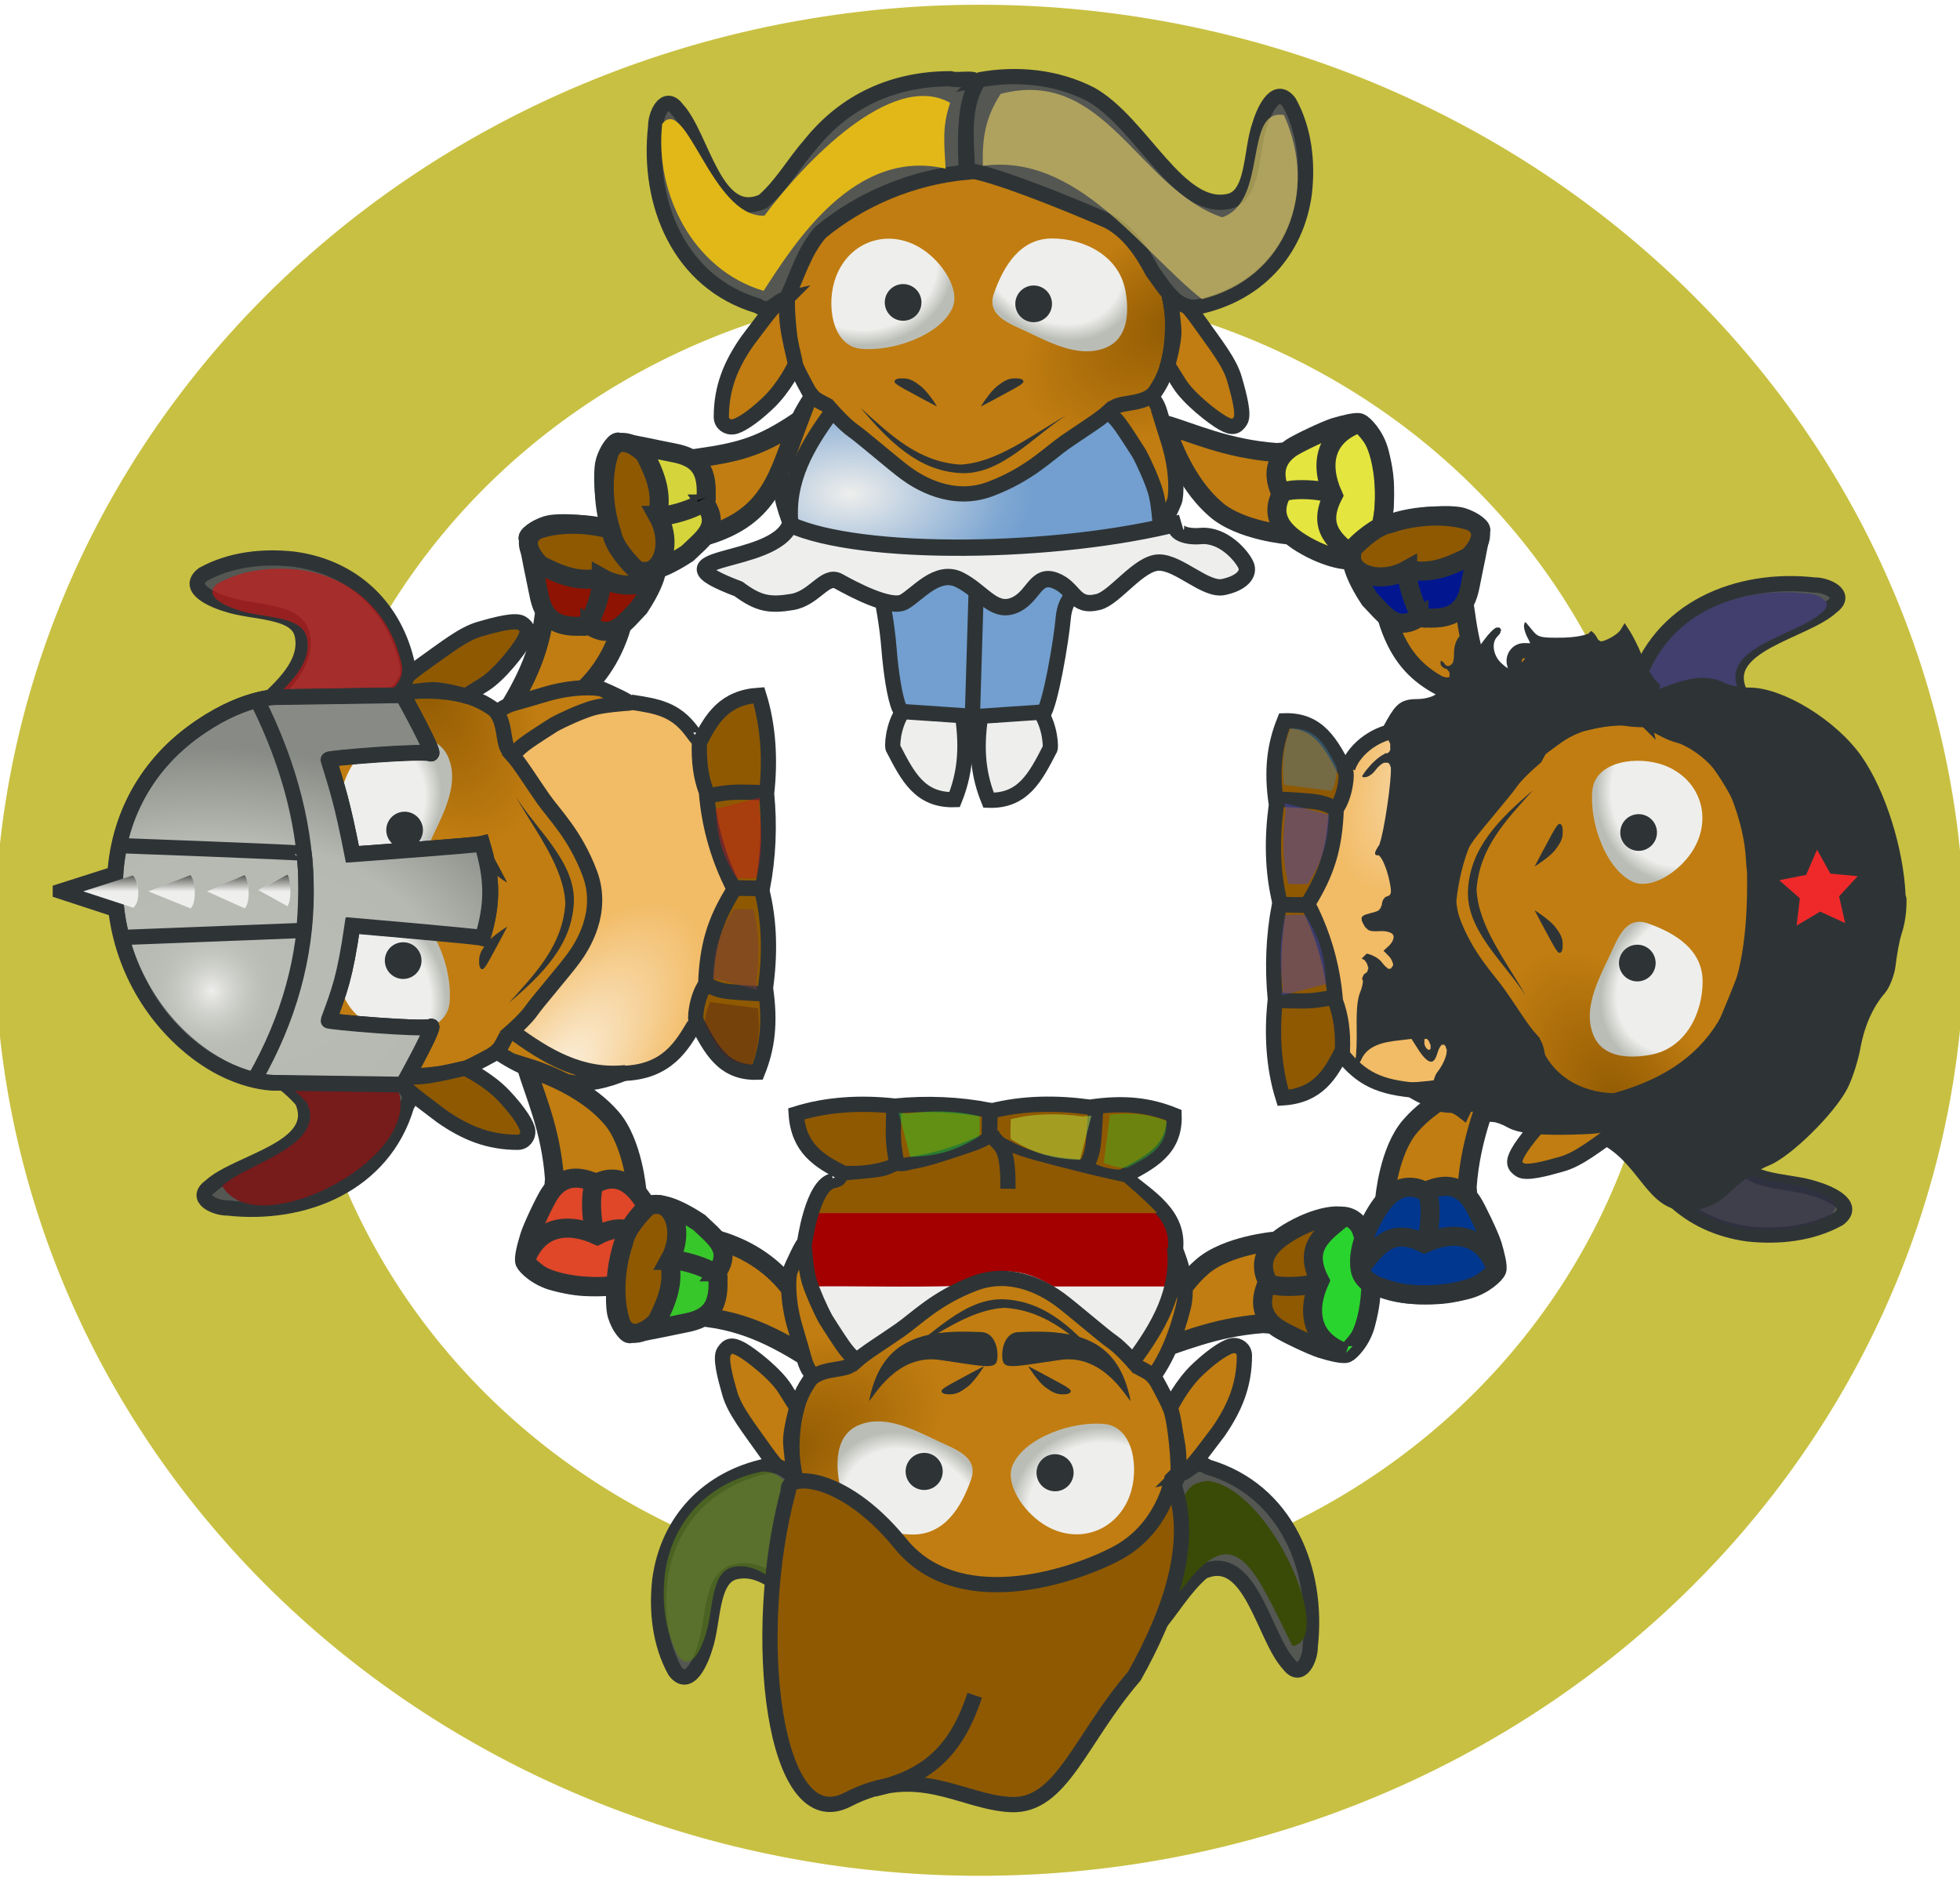 <?xml version="1.0"?>
<svg xmlns:rdf="http://www.w3.org/1999/02/22-rdf-syntax-ns#" xmlns="http://www.w3.org/2000/svg" xmlns:cc="http://web.resource.org/cc/" xmlns:xlink="http://www.w3.org/1999/xlink" xmlns:dc="http://purl.org/dc/elements/1.1/" xmlns:svg="http://www.w3.org/2000/svg" id="svg18037" viewBox="0 0 164.12 157.51" version="1.0">
  <defs id="defs18039">
    <radialGradient id="radialGradient18315" xlink:href="#linearGradient3614" gradientUnits="userSpaceOnUse" cy="20.145" cx="28.273" gradientTransform="matrix(1.069 1.029 -1.301 1.352 698.05 92.072)" r="4.426"/>
    <radialGradient id="radialGradient18319" xlink:href="#linearGradient3614" gradientUnits="userSpaceOnUse" cy="20.775" cx="17.093" gradientTransform="matrix(0 1.909 -1.712 0 736.71 100.01)" r="4.041"/>
    <radialGradient id="radialGradient18326" xlink:href="#linearGradient3658" gradientUnits="userSpaceOnUse" cy="31.259" cx="35.223" gradientTransform="matrix(.761 -.419 .76 1.379 645.92 131.2)" r="13.483"/>
    <radialGradient id="radialGradient18329" xlink:href="#linearGradient3640" gradientUnits="userSpaceOnUse" cy="29.79" cx="11.679" gradientTransform="matrix(-.912 1.202 -.518 -.393 711.23 123.55)" r="12.084"/>
    <radialGradient id="radialGradient18367" xlink:href="#linearGradient3614" gradientUnits="userSpaceOnUse" cy="20.145" cx="28.273" gradientTransform="matrix(-1.032 1.072 -1.355 -1.304 693.68 189.72)" r="4.426"/>
    <radialGradient id="radialGradient18371" xlink:href="#linearGradient3614" gradientUnits="userSpaceOnUse" cy="20.775" cx="17.093" gradientTransform="matrix(-1.913 0 0 -1.717 685.71 228.48)" r="4.041"/>
    <radialGradient id="radialGradient18375" xlink:href="#linearGradient3658" gradientUnits="userSpaceOnUse" cy="31.259" cx="35.223" gradientTransform="matrix(.42 .763 -1.383 .762 654.44 137.46)" r="13.483"/>
    <radialGradient id="radialGradient18416" xlink:href="#linearGradient3614" gradientUnits="userSpaceOnUse" cy="20.145" cx="28.273" gradientTransform="matrix(1.029 -1.069 1.352 1.301 592.22 91.477)" r="4.426"/>
    <radialGradient id="radialGradient18420" xlink:href="#linearGradient3614" gradientUnits="userSpaceOnUse" cy="20.775" cx="17.093" gradientTransform="matrix(1.909 0 0 1.712 600.16 52.819)" r="4.041"/>
    <radialGradient id="radialGradient18426" xlink:href="#linearGradient3658" gradientUnits="userSpaceOnUse" cy="31.259" cx="35.223" gradientTransform="matrix(-.419 -.761 1.379 -.76 631.35 143.6)" r="13.483"/>
    <radialGradient id="radialGradient18431" gradientUnits="userSpaceOnUse" cy="32.881" cx="16.459" gradientTransform="matrix(1.275 0 0 .768 610.79 82.47)" r="12.084">
      <stop id="stop3520" stop-color="#eeeeec" offset="0"/>
      <stop id="stop3526" stop-color="#7fa7d2" offset=".841"/>
      <stop id="stop3522" stop-color="#729fcf" offset="1"/>
    </radialGradient>
    <linearGradient id="linearGradient18438" x1="25.375" gradientUnits="userSpaceOnUse" y1="10.188" gradientTransform="matrix(0 -1.275 1.275 0 564.7 171.95)" x2="24.266" y2="10.188">
      <stop id="stop4642" stop-color="#555753" offset="0"/>
      <stop id="stop4644" stop-color="#555753" stop-opacity="0" offset="1"/>
    </linearGradient>
    <radialGradient id="radialGradient18446" gradientUnits="userSpaceOnUse" cy="10.631" cx="17.643" gradientTransform="matrix(.392 -1.464 1.414 .379 556.39 171.17)" r="13.284">
      <stop id="stop4685" stop-color="#eeeeec" offset="0"/>
      <stop id="stop4691" stop-color="#babdb6" stop-opacity="0" offset=".284"/>
      <stop id="stop4687" stop-color="#babdb6" stop-opacity="0" offset="1"/>
    </radialGradient>
    <radialGradient id="radialGradient18450" gradientUnits="userSpaceOnUse" cy="11.31" cx="18.102" gradientTransform="matrix(.092 -1.461 2.258 .142 552.25 173.29)" r="13.284">
      <stop id="stop4737" stop-color="#babdb6" offset="0"/>
      <stop id="stop4751" stop-color="#b6b9b2" offset=".612"/>
      <stop id="stop4739" stop-color="#888a85" offset="1"/>
    </radialGradient>
    <radialGradient id="radialGradient18472" xlink:href="#linearGradient3614" gradientUnits="userSpaceOnUse" cy="20.145" cx="28.273" gradientTransform="matrix(-1.069 -1.029 1.301 -1.352 594.15 190.82)" r="4.426"/>
    <radialGradient id="radialGradient18476" xlink:href="#linearGradient3614" gradientUnits="userSpaceOnUse" cy="20.775" cx="17.093" gradientTransform="matrix(0 -1.909 1.712 0 555.49 182.87)" r="4.041"/>
    <radialGradient id="radialGradient18483" xlink:href="#linearGradient3658" gradientUnits="userSpaceOnUse" cy="31.259" cx="35.223" gradientTransform="matrix(-.761 .419 -.76 -1.379 646.27 151.68)" r="13.483"/>
    <radialGradient id="radialGradient18486" xlink:href="#linearGradient3640" gradientUnits="userSpaceOnUse" cy="29.79" cx="11.679" gradientTransform="matrix(.912 -1.202 .518 .393 580.97 159.34)" r="12.084"/>
    <linearGradient id="linearGradient3614">
      <stop id="stop3616" stop-color="#eeeeec" offset="0"/>
      <stop id="stop3630" stop-color="#eeeeec" offset=".812"/>
      <stop id="stop3618" stop-color="#babdb6" offset="1"/>
    </linearGradient>
    <linearGradient id="linearGradient3658">
      <stop id="stop3660" stop-color="#8f5902" offset="0"/>
      <stop id="stop3668" stop-color="#c17d11" offset=".708"/>
      <stop id="stop3662" stop-color="#c17d11" offset="1"/>
    </linearGradient>
    <linearGradient id="linearGradient3640">
      <stop id="stop3642" stop-color="#fcf2e2" offset="0"/>
      <stop id="stop3644" stop-color="#f2bb65" offset="1"/>
    </linearGradient>
  </defs>
  <g id="layer1" transform="translate(678.59 138.14)">
    <g id="g21183" transform="translate(-1239.2 -204.52)">
      <path id="path21531" d="m149.49 57.775a69.558 70.737 0 1 1 -139.12 0 69.558 70.737 0 1 1 139.12 0z" stroke-opacity=".98" transform="matrix(1.005 0 0 .941 562.31 90.74)" stroke="#c7bf3f" stroke-width="25" fill="none"/>
      <path id="path21533" d="m612.66 118.84c-1.64 5.44-5.78 7.83-10.75 8.87 2.07-3.09 3.73-5.93 4.24-9.57 1.62-1.4 4.84-1.26 6.51 0.7z" fill-rule="evenodd" stroke="#2e3436" stroke-width="1.594" fill="#c17d11"/>
      <path id="path21535" d="m610 118.75c1.91 1.29 2.89-0.22 4.14-1.51 1.04-1.58 1.33-2.51 1.41-2.91 0.09-0.4 0.18-0.85 0-1.23s-1.5-1.77-3.82-2.35c-2.32-0.59-4.26-0.58-5.05-0.45-0.79 0.14-1.82 0.79-1.86 1.11 0.21 1.45 0.59 3.1 0.9 4.67 0.37 1.96 1.28 3.03 4.28 2.67z" fill-rule="evenodd" stroke="#2e3436" stroke-width="1.594" fill="#8f1302"/>
      <path id="path21537" d="m610.96 114.75c1.92 1.09 4.09 0.63 4.59-0.53 0.12-0.23 0.22-1.01-0.2-1.43-0.43-0.42-1.73-1.67-2.89-1.88-2.28-0.76-4.95-0.86-6.87-0.17-1.46 0.83-0.42 2.28 0.27 2.95 1.68 0.84 3.13 1.47 5.1 1.06z" fill-rule="evenodd" stroke="#2e3436" stroke-width="1.594" fill="#8f5902"/>
      <path id="path21539" stroke="#2e3436" stroke-width="1.594px" fill="none" d="m609.46 118.8c0.61 0.32 1.9-3.78 1.43-4.11"/>
      <path id="path21541" d="m565.66 141l5.62 1.84c1.02-0.81 0.47-3.46-0.04-3.62l-5.58 1.78z" fill-rule="evenodd" stroke="#2e3436" stroke-width="1.275" fill="#eeeeec"/>
      <path id="path21543" fill-rule="evenodd" fill="url(#radialGradient18486)" d="m603.6 152.58s2.65 2.3 4.99 2.96c2.33 0.67 4.32 0.67 4.86 0.54s2.27-0.79 3.06-1.48c0.79-0.7 2.4-2.66 2.4-2.66s0.6-2.57 0.79-3.28 1.03-4.23 1.42-5.35c0.4-1.12 0.95-2.49 0.95-2.56 0-0.06-0.29-0.49-0.63-1.51-0.35-1.03-1.14-3.41-1.3-4.31-0.15-0.9-0.34-1.34-0.28-1.71 0.06-0.36-0.22-0.47-0.43-1.26-0.2-0.79-0.28-2.9-0.36-3.42s-1.97-2.47-2.4-2.73c-0.43-0.27-0.36-0.32-0.76 0.04-0.39 0.37-2.22-0.53-2.41-0.52-0.19 0.02-0.92-0.05-2.34 0.21-1.42 0.25-3.52 1.05-5.3 2.25-1.79 1.2-2.35 1.79-2.35 1.79s1.07 1.37 1.84 2.52c0.78 1.16 1.96 2.54 2.72 3.73 0.76 1.18 2.07 3.52 2.26 4.83 0.18 1.31-1.67 5.72-2.4 6.71-0.72 0.99-2.23 2.96-2.55 3.3-0.31 0.33-1.62 1.75-1.75 1.8-0.12 0.04 0 0.09-0.03 0.11z"/>
      <path id="path21545" d="m593.78 156.46c0.76 0.16 4.68-0.19 5.72-0.6s2.49-1.3 2.78-1.39c1.72 1.21 3.62 1.91 5.65 2.43 1.76 0.47 3.67-0.13 5.07-0.71-3.72 0.39-6.66-1.37-9.53-3.48 0 0 1.17-1.03 1.65-1.73 0.47-0.69 2.81-3.39 3.53-4.39 0.73-0.99 2.57-3.85 1.34-7.1s-2.93-4.85-3.91-6.25-1.88-2.87-2.56-3.63c0.83-0.78 0.51-0.68 3.47-2.56 0.84-0.46 2.26-1.09 3.18-1.37 0.91-0.28 2.74-0.41 3.09-0.43 0.35-0.01-1.83-1.01-2.24-1.17-0.41-0.15-2.43-0.28-4.81 0.45-2.39 0.72-2.66 0.72-3.22 0.99-0.57 0.27-0.48 0.44-0.75 0.4-0.26-0.05-1.05-0.89-2.82-1.33s-4.11-0.47-5.45-0.09c-7.97 0.83-12.87 9.2-11.57 17.59 1.07 7.19-0.38 17.33 11.38 14.37z" fill-rule="evenodd" stroke="#2e3436" stroke-width="1.275" fill="url(#radialGradient18483)"/>
      <path id="path21547" d="m624.04 156.15c-2.88 0.1-3.92-1.94-5.11-4.24-0.17-0.06-0.04-1.98 0.77-3.13 0.12-3.21 0.73-5.3 2.4-7.96 0.13-0.14 2.27-0.02 2.27-0.02 0.72 2.81 0.71 5.6 0.34 8.32 0.43 2.94 0.14 5.02-0.67 7.03z" fill-rule="evenodd" stroke="#2e3436" stroke-width="1.275" fill="#8f5902"/>
      <path id="path21549" stroke="#2e3436" stroke-width="1.275" fill="none" d="m619.73 148.75s0.73 0.52 1.8 0.64 3.14 0.21 3.14 0.21"/>
      <path id="path21551" d="m594.07 156.54s1.31 0.07 2.37-0.08c1.06-0.16 2.35-0.48 2.78-0.57 0.42-0.09 0.39-0.05 0.43-0.03 0.05 0.03 1.88 0.9 3.18 2.29 1.31 1.4 1.91 2.42 1.97 2.9 0.05 0.48-0.28 0.96-0.83 0.97-2.47 0-4.4-0.8-6.39-2.19-0.83-0.65-2.8-2.05-3.19-2.58-0.39-0.54-0.32-0.74-0.32-0.71z" fill-rule="evenodd" stroke="#2e3436" stroke-width="1.275" fill="#8f5902"/>
      <path id="path21553" d="m594.04 156.56c0.21 0.95 1.35 1.34 0.62 2.41-1.95 6.58-8.59 9.27-15 8.55-0.99 0.02-2.85-0.78-1.46-1.79 2.26-2.12 9.53-3.17 7.71-7.2-1.32-1.56-3.17-2.56-4.7-3.91-3.78-3-5.56-7.09-5.57-11.79 0.26-0.74-0.42-2.9 0.83-1.92 2.24 0.77 4.66 0.71 7 0.59 0.42 4.45 2.19 8.76 5.02 12.22 1.59 1.38 3.68 1.96 5.55 2.84z" fill-rule="evenodd" stroke="#2e3436" stroke-width="1.275" fill="#555753"/>
      <path id="path21555" fill-rule="evenodd" fill="url(#radialGradient18476)" d="m594.83 142.67c2.28 1.01 3.69 4.99 3.42 7.68-0.25 2.45-3.81 2.92-6.03 2.08-3.06-1.17-4.1-4.53-2.3-7.26 1.13-1.7 3.41-3.17 4.91-2.5z"/>
      <path id="path21557" transform="matrix(0 -.089 .089 0 617.31 216.45)" fill="#2e3436" d="m799.75-257.75a17.25 17.25 0 1 1 -34.5 0 17.25 17.25 0 1 1 34.5 0z"/>
      <path id="path21559" fill-rule="evenodd" fill="url(#radialGradient18472)" d="m596.88 136.31c1.04-2.16 2.16-4.44 1.26-6.54-0.77-1.78-2.89-1.91-4.73-1.59-2.94 0.53-4.39 3.46-4.39 6.16 0 2.62 2.23 4.02 4.59 4.86 1.91 0.67 2.54-1.36 3.27-2.89z"/>
      <path id="path21561" transform="matrix(0 -.089 .089 0 617.43 205.52)" fill="#2e3436" d="m799.75-257.75a17.25 17.25 0 1 1 -34.5 0 17.25 17.25 0 1 1 34.5 0z"/>
      <path id="path21563" d="m603.08 143.98c-0.05-0.01-1.3 0.81-1.71 1.36s-0.61 0.88-0.64 1.37c-0.02 0.49 0.05 0.73 0.2 0.81 0.16 0.07 0.34-0.18 0.73-0.89 0.39-0.7 1.43-2.65 1.42-2.65z" fill="#2e3436" fill-rule="evenodd"/>
      <path id="path21565" d="m603.08 140.27c-0.05 0.01-1.3-0.81-1.71-1.36-0.41-0.54-0.61-0.88-0.64-1.37-0.02-0.49 0.05-0.73 0.2-0.8 0.16-0.08 0.34 0.17 0.73 0.88 0.39 0.7 1.43 2.65 1.42 2.65z" fill="#2e3436" fill-rule="evenodd"/>
      <path id="path21567" fill-rule="evenodd" fill="#2e3436" d="m603.22 150.35c2.8-2.38 5.25-4.82 5.44-8.35 0.18-3.37-3.02-6.04-4.84-8.88 1.62 2.86 3.99 5.81 4.13 8.9-0.24 3.52-2.46 5.81-4.73 8.33z"/>
      <path id="path21569" d="m622.03 140.71l2.42 0.04c0.5-2.63 0.61-5.27 0.35-7.92 0.32-2.85 0.15-5.69-0.65-8.24-2.88 0.19-3.95 1.92-4.98 3.98-0.04 1.55 0.11 2.86 0.59 4.12 0.24 3.01 1.08 5.69 2.27 8.02z" fill-rule="evenodd" stroke="#2e3436" stroke-width="1.275" fill="#8f5902"/>
      <path id="path21571" stroke="#2e3436" stroke-width="1.275" fill="none" d="m619.9 133.02s1.17-0.26 2.08-0.3c0.92-0.05 2.83 0.04 2.83 0.04"/>
      <path id="path21573" d="m593.81 124.29s-0.15-0.63 2.03-2.18c2.17-1.54 3.53-2.65 4.95-3.06s3-0.82 3.51-0.49c0.5 0.33 0.63 0.65 0.17 1.47s-2.04 2.84-3.28 3.63c-1.25 0.79-1.58 0.98-1.58 0.98s-1.94-0.56-2.89-0.51-2.56 0.29-2.67 0.33c-0.11 0.05-0.22-0.22-0.24-0.17z" fill-rule="evenodd" stroke="#2e3436" stroke-width="1.275" fill="#8f5902"/>
      <path id="path21575" d="m575.74 140.45c2.25 1.47 5.04 1.03 7.57 0.97 0.23-2.08 2.59-7.99 4.25-11.79 0.91-1.72 2.57-2.83 4.24-3.72 1.24-0.94 3.24-1.98 2.94-3.81-1.03-4.86-4.54-8.23-9.51-8.9-2.58-0.29-5.31 0-7.61 1.27-1.57 1.2 0.98 2.21 1.97 2.5 2.13 0.74 5.84 0.44 6.32 2.54 0.95 4.22-6.5 7.27-8.94 11.54-1.49 2.89-1.82 6.23-1.23 9.4z" fill-rule="evenodd" stroke="#2e3436" stroke-width="1.275" fill="#555753"/>
      <path id="path21577" stroke="#2e3436" stroke-width="1.275px" fill="none" d="m613.44 125.17c2.19 0.33 3.73 0.57 5.13 2.49 0.43 0.6 0.47 0.57 0.47 0.57"/>
      <path id="path21579" stroke="#2e3436" stroke-width="1.275px" fill="none" d="m612.69 156.25c3.84-0.06 5.07-2.44 6.05-4.05"/>
      <path id="path21581" fill-rule="evenodd" fill="#771b1b" d="m593.63 156.95c3.49 5.97-11.53 13.79-14.41 8.72 2.04-1.9 8.74-3.32 7.1-6.94-1.19-1.41-2.86-2.31-4.23-3.52-3.4-2.71-5.01-6.39-5.01-10.62 0.23-0.66-0.38-2.61 0.74-1.72 2.02 0.68 4.19 0.64 6.3 0.53 0.38 4 1.97 7.88 4.53 10.99 1.42 1.25 3.3 1.76 4.98 2.56z"/>
      <path id="path21583" d="m575.74 140.45c2.25 1.47 5.04 1.03 7.57 0.97 0.23-2.08 2.59-7.99 4.25-11.79 0.91-1.72 2.57-2.83 4.24-3.72 1.24-0.94 3.24-1.98 2.94-3.81-1.03-4.86-4.54-8.23-9.51-8.9-2.58-0.29-5.31 0-7.61 1.27-1.57 1.2 0.98 2.21 1.97 2.5 2.13 0.74 5.84 0.44 6.32 2.54 0.95 4.22-6.5 7.27-8.94 11.54-1.49 2.89-1.82 6.23-1.23 9.4z" fill="none"/>
      <path id="path21585" opacity=".622" fill-rule="evenodd" fill="#d51414" d="m577.23 137.68c2.02 1.32 4.53 0.93 6.81 0.87 0.21-1.87 2.26-6.25 3.75-9.68 0.82-1.54 2.32-2.55 3.82-3.34 1.11-0.85 2.91-1.78 2.65-3.43-0.93-4.38-4.09-7.41-8.57-8.01-2.32-0.26-4.78 0-6.84 1.14-1.42 1.08 0.88 1.99 1.77 2.25 1.92 0.66 5.26 0.4 5.68 2.28 0.86 3.8-5.85 6.55-8.04 10.4-1.34 2.59-1.56 4.67-1.03 7.52z"/>
      <path id="path21587" stroke="#2e3436" stroke-width="1.275px" fill="none" d="m601.89 154.65c0.63-0.48 0.61-0.56 1.15-1.57"/>
      <path id="path21589" stroke="#2e3436" stroke-width="1.275px" fill="none" d="m603.44 129.41c-0.89-0.51-0.31-2.61-1.55-3.72"/>
      <path id="path21591" d="m576.5 153.93c3.85 3.25 7.28 3.09 7.28 3.09l10.6 0.15s2.87-5.15 2.32-4.86c-0.56 0.3-8.61-0.4-8.55-0.51 0.91-2.48 1.36-3.56 2-7.94 0 0 10.34 0.89 10.9 1.03 0.88-2.94 0.84-4.95-0.04-7.89-0.56 0.14-10.86 0.89-10.86 0.89-0.86-4.38-1.26-5.51-2-7.94-0.06-0.11 7.99-0.78 8.55-0.49 0.55 0.29-2.32-4.89-2.32-4.89l-10.6 0.16s-2.96-0.05-7.05 2.98c-8.96 6.64-8.22 19.48-0.23 26.22z" fill-rule="evenodd" stroke="#2e3436" stroke-width="1.275" fill="#babdb6"/>
      <path id="path21593" opacity=".372" fill-rule="evenodd" fill="#4b1b1b" d="m620.08 150.28zm4 0.52zl-4-0.52c-0.45 0.87-0.5 2.01-0.39 2.05 0.9 1.74 1.67 3.26 3.85 3.19 0.55-1.38 0.75-2.81 0.54-4.72z"/>
      <path id="path21595" opacity=".494" fill-rule="evenodd" fill="#7a3e3e" d="m623.99 149.24c-0.02-0.23-0.02-0.46-0.06-0.72 0.27-1.96 0.29-3.98-0.23-6.01 0 0-1.57-0.07-1.66 0.03-1.21 1.92-1.64 3.43-1.73 5.75l3.68 0.95z"/>
      <path id="path21597" opacity=".447" fill-rule="evenodd" fill="#c71c1c" d="m624.23 133.16c-0.02 0.24-0.02 0.47-0.06 0.72 0.27 1.97 0.29 3.99-0.23 6.02 0 0-1.57 0.07-1.67-0.03-1.2-1.92-1.63-3.44-1.72-5.76l3.68-0.95z"/>
      <path id="path21599" d="m576.5 153.93c3.85 3.25 7.28 3.09 7.28 3.09l10.6 0.15s2.87-5.15 2.32-4.86c-0.56 0.3-8.61-0.4-8.55-0.51 0.91-2.48 1.36-3.56 2-7.94 0 0 10.34 0.89 10.9 1.03 0.88-2.94 0.84-4.95-0.04-7.89-0.56 0.14-10.86 0.89-10.86 0.89-0.86-4.38-1.26-5.51-2-7.94-0.06-0.11 7.99-0.78 8.55-0.49 0.55 0.29-2.32-4.89-2.32-4.89l-10.6 0.16s-2.96-0.05-7.05 2.98c-8.96 6.64-8.22 19.48-0.23 26.22z" fill-rule="evenodd" stroke="#2e3436" stroke-width="1.275" fill="url(#radialGradient18450)"/>
      <path id="path21601" stroke="#2e3436" stroke-width="1.275" fill="none" d="m581.94 156.71c5.73-10.04 5.68-20.72 0.26-31.6"/>
      <path id="path21603" d="m576.44 153.97c3.85 3.25 7.28 3.09 7.28 3.09l10.6 0.15s2.88-5.15 2.32-4.85c-0.56 0.29-8.61-0.41-8.55-0.52 0.91-2.48 1.36-3.56 2-7.94 0 0 10.34 0.89 10.9 1.03 0.88-2.94 0.84-4.95-0.04-7.89-0.56 0.15-10.86 0.89-10.86 0.89-0.86-4.38-1.26-5.51-2-7.94-0.06-0.11 7.99-0.78 8.55-0.49s-2.32-4.89-2.32-4.89l-10.6 0.16s-2.96-0.05-7.05 2.98c-8.95 6.64-8.22 19.48-0.23 26.22z" fill-rule="evenodd" stroke="#2e3436" stroke-width="1.275" fill="url(#radialGradient18446)"/>
      <path id="path21605" stroke="#2e3436" stroke-width="1.275" fill="none" d="m570.84 144.87l15.18-0.59c0.09 0.01 0.37-4.02 0.06-6.45-0.01-0.08-15.44-0.65-15.44-0.65-0.62 2.78-0.4 5.49 0.2 7.69z"/>
      <path id="path21607" fill-rule="evenodd" fill="#eeeeec" d="m567.58 141.01l4.19 1.37c0.75-0.6 0.35-2.58-0.03-2.69l-4.16 1.32z"/>
      <path id="path21609" fill-rule="evenodd" fill="#eeeeec" d="m577.94 141.01l3.17 1.43c0.57-0.63 0.27-2.7-0.02-2.82l-3.15 1.39z"/>
      <path id="path21611" fill-rule="evenodd" fill="#eeeeec" d="m582.23 140.9l2.45 1.35c0.44-0.6 0.2-2.54-0.02-2.66l-2.43 1.31z"/>
      <path id="path21613" fill-rule="evenodd" fill="#eeeeec" d="m573.03 141.01l3.54 1.43c0.63-0.63 0.29-2.7-0.03-2.82l-3.51 1.39z"/>
      <path id="path21615" fill-rule="evenodd" fill="url(#linearGradient18438)" d="m567.57 140.99l4.19 1.4c0.75-0.61 0.34-2.59-0.04-2.71l-4.15 1.31zm5.46 0l3.55 1.44c0.64-0.64 0.28-2.67-0.04-2.79l-3.51 1.35zm4.9 0l3.19 1.44c0.57-0.64 0.25-2.67-0.04-2.79l-3.15 1.35zm4.31-0.08l2.43 1.36c0.44-0.6 0.22-2.56 0-2.67l-2.43 1.31z"/>
      <path id="path21617" d="m613.94 166.09s-0.33-4.05-2.15-6.13c-1.77-2.05-4.63-3.45-7.08-4.21 0.62 2.18 2.03 5.13 2.33 9.32-0.06 0.79-0.06 0.79-0.06 0.79 1.33-1.06 2.28-0.71 3.63-0.35 1.1-0.86 2.16 0.04 3.33 0.58z" fill-rule="evenodd" stroke="#2e3436" stroke-width="1.594" fill="#c17d11"/>
      <path id="path21619" d="m610.53 165.46c-2.14-1.03-3.29-0.06-3.91 0.88-0.34 0.51-1.45 2.81-1.68 3.6-0.24 0.78-0.51 1.82-0.38 2.12 0.12 0.29 1.06 1.25 2.5 1.61 1.43 0.37 2.23 0.45 3.4 0.45s3.31-0.1 4.84-1.16c1.54-1.06 0.34-3.92-0.22-5.01-1.12-2.17-2.5-3.54-4.55-2.49z" fill-rule="evenodd" stroke="#2e3436" stroke-width="1.594" fill="#df4728"/>
      <path id="path21621" stroke="#2e3436" stroke-width="1.594" fill="none" d="m604.57 172.01c0.97-2.77 3.27-3.45 6.06-2.2 2.87-1.48 3.98 0.36 5.38 2.06-0.01 0.26-0.22 1.16-1.36 1.5-1.15 0.33-2.04 0.79-4.41 0.72-2.38-0.07-3.76-0.61-4.3-0.91-0.54-0.31-1.4-1.14-1.37-1.17z"/>
      <path id="path21623" stroke="#2e3436" stroke-width="1.594px" fill="none" d="m610.62 165.31c-0.79 0.18-0.48 4.57 0.08 4.51"/>
      <path id="path21625" fill-rule="evenodd" fill="url(#radialGradient18431)" d="m630.46 100.93s-2.31 2.65-2.97 4.99c-0.66 2.33-0.66 4.32-0.54 4.86 0.13 0.54 0.79 2.27 1.49 3.06 0.69 0.79 2.87 1.72 2.87 1.72s2.35 1.28 3.06 1.47 0.79 8.6 1.91 9c1.13 0.39 6.16 1.45 6.22 1.45 0.07 0 4.86-0.96 5.89-1.3 0.96-3.11 0.96-5.27 1.42-8.99 0.36 0.06 0.47-0.22 1.26-0.43 0.79-0.2 2.4-0.9 2.92-0.98s2.97-1.36 3.24-1.78c0.27-0.43 0.31-0.36-0.05-0.76-0.36-0.39 0.54-2.22 0.52-2.41s0.05-0.92-0.2-2.34c-0.26-1.42-1.06-3.52-2.26-5.3-1.2-1.79-1.79-2.36-1.79-2.36s-1.37 1.08-2.52 1.85-2.54 1.96-3.73 2.72c-1.18 0.75-3.52 2.06-4.83 2.25s-5.71-1.66-6.71-2.39c-0.99-0.73-2.96-2.23-3.29-2.55-0.34-0.31-1.76-1.62-1.8-1.75-0.05-0.13-0.1 0-0.11-0.03z"/>
      <path id="path21627" stroke-width="1.275px" stroke="#2e3436" fill-opacity="0" d="m642.35 115.86l-0.34 11.26"/>
      <path id="path21629" stroke="#2e3436" stroke-width="1.275px" fill="none" d="m634.46 116.5s0.44 2.19 0.59 4.18c0.16 1.99 0.48 4.15 0.88 5.02 0.4 0.88 5.5 1.99 6.5 1.95 0.99-0.04 4.86-0.67 5.49-1.43 0.64-0.76 1.56-6.22 1.72-8.09s1.27-2.23 1.27-2.23"/>
      <path id="path21631" d="m626.57 91.111c-0.15 0.758 0.19 4.672 0.6 5.714s1.3 2.494 1.39 2.778c-1.2 1.727-1.91 3.617-2.43 5.647-0.47 1.77 0.13 3.67 0.71 5.08-0.39-3.72 1.37-6.67 3.48-9.53 0 0 1.04 1.17 1.73 1.64 0.7 0.48 3.39 2.81 4.39 3.54 0.99 0.73 3.85 2.57 7.1 1.34s4.85-2.93 6.25-3.91c1.41-0.98 2.88-1.88 3.63-2.56 0.79 0.82 0.68 0.51 2.56 3.47 0.46 0.84 1.09 2.26 1.37 3.18 0.29 0.91 0.41 2.74 0.43 3.09s1.01-1.83 1.17-2.24 0.28-2.43-0.44-4.82c-0.73-2.38-0.73-2.65-1-3.22-0.27-0.565-0.44-0.47-0.39-0.738 0.04-0.269 0.88-1.058 1.32-2.826s0.48-4.104 0.1-5.445c-0.83-7.968-9.21-12.876-17.6-11.568-7.18 1.06-17.33-0.381-14.37 11.378z" fill-rule="evenodd" stroke="#2e3436" stroke-width="1.275" fill="url(#radialGradient18426)"/>
      <path id="path21633" d="m640.54 133.33c-2.89 0.09-3.92-1.94-5.11-4.24-0.17-0.06-0.05-1.99 0.77-3.13l5.01 0.34c0.43 2.93 0.14 5.01-0.67 7.03z" fill-rule="evenodd" stroke="#2e3436" stroke-width="1.275" fill="#eeeeec"/>
      <path id="path21635" d="m626.49 91.399s-0.07 1.306 0.09 2.366c0.15 1.06 0.48 2.355 0.57 2.779s0.04 0.391 0.02 0.435c-0.02 0.045-0.89 1.875-2.29 3.181-1.39 1.31-2.42 1.91-2.9 1.96-0.48 0.06-0.96-0.27-0.97-0.82 0-2.471 0.8-4.403 2.2-6.397 0.64-0.826 2.04-2.79 2.57-3.181 0.54-0.39 0.74-0.323 0.71-0.323z" fill-rule="evenodd" stroke="#2e3436" stroke-width="1.275" fill="#c17d11"/>
      <path id="path21637" d="m626.48 91.365c-0.96 0.213-1.34 1.357-2.42 0.62-6.58-1.95-9.27-8.583-8.55-15.001-0.02-0.982 0.78-2.845 1.8-1.457 2.11 2.26 3.16 9.532 7.19 7.715 1.56-1.329 2.56-3.176 3.91-4.706 3-3.775 7.09-5.559 11.79-5.564 0.74 0.258 2.9-0.423 1.92 0.821-0.76 2.25-0.71 4.661-0.59 7.003-4.45 0.419-8.76 2.189-12.21 5.027-1.39 1.582-1.96 3.675-2.84 5.542z" fill-rule="evenodd" stroke="#2e3436" stroke-width="1.275" fill="#555753"/>
      <path id="path21639" fill-rule="evenodd" fill="url(#radialGradient18420)" d="m640.36 92.163c-1.01 2.274-4.99 3.687-7.68 3.415-2.44-0.248-2.92-3.81-2.07-6.027 1.16-3.062 4.52-4.106 7.25-2.299 1.7 1.124 3.17 3.407 2.5 4.911z"/>
      <path id="path21641" transform="matrix(.089 0 0 .089 566.59 114.64)" fill="#2e3436" d="m799.75-257.75a17.25 17.25 0 1 1 -34.5 0 17.25 17.25 0 1 1 34.5 0z"/>
      <path id="path21643" fill-rule="evenodd" fill="url(#radialGradient18416)" d="m646.72 94.212c2.16 1.033 4.44 2.156 6.54 1.252 1.78-0.769 1.92-2.888 1.59-4.73-0.53-2.936-3.46-4.391-6.15-4.388-2.63 0.003-4.03 2.232-4.86 4.592-0.68 1.91 1.35 2.538 2.88 3.274z"/>
      <path id="path21645" transform="matrix(.089 0 0 .089 577.52 114.76)" fill="#2e3436" d="m799.75-257.75a17.25 17.25 0 1 1 -34.5 0 17.25 17.25 0 1 1 34.5 0z"/>
      <path id="path21647" d="m639.06 100.41c0.01-0.05-0.82-1.299-1.37-1.712-0.54-0.413-0.88-0.614-1.37-0.636s-0.72 0.045-0.8 0.201 0.18 0.335 0.88 0.725c0.7 0.391 2.66 1.432 2.66 1.422z" fill="#2e3436" fill-rule="evenodd"/>
      <path id="path21649" d="m642.76 100.41c-0.01-0.05 0.81-1.299 1.36-1.712s0.88-0.614 1.37-0.636 0.73 0.045 0.81 0.201c0.07 0.156-0.18 0.335-0.89 0.725-0.7 0.391-2.65 1.432-2.65 1.422z" fill="#2e3436" fill-rule="evenodd"/>
      <path id="path21651" fill-rule="evenodd" fill="#2e3436" d="m632.68 100.54c2.39 2.81 4.82 5.26 8.35 5.45 3.37 0.18 6.04-3.02 8.88-4.85-2.86 1.63-5.81 3.99-8.9 4.14-3.52-0.24-5.81-2.46-8.33-4.74z"/>
      <path id="path21653" d="m658.74 91.143s0.63-0.158 2.18 2.02 2.65 3.536 3.06 4.957c0.41 1.42 0.82 3 0.49 3.5-0.33 0.51-0.65 0.64-1.47 0.18s-2.84-2.039-3.63-3.286-0.98-1.578-0.98-1.578 0.56-1.942 0.51-2.889-0.28-2.557-0.33-2.667c-0.05-0.111 0.22-0.221 0.17-0.237z" fill-rule="evenodd" stroke="#2e3436" stroke-width="1.275" fill="#c17d11"/>
      <path id="path21655" d="m642.58 73.07c-1.46 2.244-1.03 5.039-0.96 7.567 2.07 0.236 7.98 2.589 11.78 4.247 1.72 0.913 2.84 2.579 3.72 4.249 0.94 1.234 1.98 3.234 3.81 2.937 4.86-1.034 8.23-4.54 8.9-9.516 0.29-2.577 0-5.311-1.27-7.605-1.2-1.573-2.21 0.982-2.49 1.968-0.74 2.131-0.45 5.844-2.54 6.317-4.22 0.951-7.28-6.5-11.55-8.934-2.89-1.494-6.23-1.821-9.4-1.23z" fill-rule="evenodd" stroke="#2e3436" stroke-width="1.275" fill="#555753"/>
      <path id="path21657" fill-rule="evenodd" fill="#e1b817" d="m624.55 90.732c-5.93-1.755-9.14-8.199-8.49-13.975 1.99-2.559 4.17 7.873 8.56 7.681 3.3-4.435 10.67-12.197 15.55-9.449-0.69 2.025-0.49 3.407-0.38 5.514-7.62-1.792-12.67 6.269-15.24 10.229z"/>
      <path id="path21659" d="m642.58 73.07c-1.46 2.244-1.03 5.039-0.96 7.567 2.07 0.236 7.98 2.589 11.78 4.247 1.72 0.913 2.84 2.579 3.72 4.249 0.94 1.234 1.98 3.234 3.81 2.937 4.86-1.034 8.23-4.54 8.9-9.516 0.29-2.577 0-5.311-1.27-7.605-1.2-1.573-2.21 0.982-2.49 1.968-0.74 2.131-0.45 5.844-2.54 6.317-4.22 0.951-7.28-6.5-11.55-8.934-2.89-1.494-6.23-1.821-9.4-1.23z" fill="none"/>
      <path id="path21661" opacity=".622" fill-rule="evenodd" fill="#e6d066" d="m644.4 74.24c-1.31 2.02-1.55 3.747-1.49 6.022 7.89-1.066 13.2 7.091 18.34 11.164 7.15-1.79 9.75-9.057 6.87-15.409-3.42-0.586-1.29 7.214-5.17 8.56-7.01-2.4-9.82-12.626-18.55-10.337z"/>
      <path id="path21663" d="m668.52 111.17s-4.05-0.33-6.12-2.15c-2.06-1.77-3.46-4.63-4.22-7.08 2.18 0.62 5.13 2.03 9.33 2.33l0.79-0.06c-1.07 1.33-0.72 2.28-0.36 3.63-0.86 1.1 0.04 2.16 0.58 3.33z" fill-rule="evenodd" stroke="#2e3436" stroke-width="1.594" fill="#c17d11"/>
      <path id="path21665" d="m667.89 107.76c-1.02-2.14-0.05-3.29 0.88-3.91 0.51-0.34 2.82-1.45 3.6-1.69 0.78-0.23 1.83-0.5 2.12-0.37 0.29 0.12 1.26 1.06 1.62 2.49 0.36 1.44 0.44 2.24 0.44 3.41s-0.09 3.31-1.15 4.84-3.92 0.34-5.01-0.22c-2.17-1.12-3.55-2.5-2.5-4.55z" fill-rule="evenodd" stroke="#2e3436" stroke-width="1.594" fill="#e5e53f"/>
      <path id="path21667" stroke="#2e3436" stroke-width="1.594" fill="none" d="m674.45 101.8c-2.77 0.97-3.46 3.27-2.21 6.06-1.47 2.87 0.36 3.98 2.07 5.38 0.25-0.01 1.16-0.22 1.49-1.36 0.34-1.15 0.8-2.04 0.73-4.41-0.07-2.38-0.61-3.76-0.92-4.3-0.31-0.55-1.13-1.4-1.16-1.37z"/>
      <path id="path21669" stroke="#2e3436" stroke-width="1.594px" fill="none" d="m667.75 107.85c0.17-0.79 4.56-0.48 4.5 0.08"/>
      <path id="path21671" d="m619.77 111.23c5.44-1.64 6.01-5.1 7.72-9.6-3.09 2.07-4.78 2.58-8.43 3.1-1.39 1.62-1.25 4.83 0.71 6.5z" fill-rule="evenodd" stroke="#2e3436" stroke-width="1.594" fill="#c17d11"/>
      <path id="path21673" d="m619.68 108.58c1.29 1.91-0.22 2.88-1.51 4.14-1.59 1.04-2.51 1.32-2.91 1.41s-0.85 0.17-1.23-0.01-1.77-1.49-2.35-3.82c-0.59-2.32-0.58-4.26-0.45-5.05 0.14-0.79 0.78-1.82 1.11-1.86 1.45 0.21 3.1 0.6 4.67 0.9 1.96 0.38 3.03 1.28 2.67 4.29z" fill-rule="evenodd" stroke="#2e3436" stroke-width="1.594" fill="#d5d53b"/>
      <path id="path21675" d="m615.68 109.53c1.09 1.93 0.62 4.09-0.53 4.59-0.23 0.12-1.01 0.23-1.43-0.2-0.42-0.42-1.67-1.72-1.88-2.89-0.76-2.27-0.86-4.95-0.17-6.87 0.83-1.46 2.28-0.42 2.95 0.27 0.84 1.69 1.47 3.13 1.06 5.1z" fill-rule="evenodd" stroke="#2e3436" stroke-width="1.594" fill="#8f5902"/>
      <path id="path21677" stroke-width="1.594px" stroke="#2e3436" fill-rule="evenodd" d="m619.73 108.03c0.32 0.62-3.78 1.91-4.11 1.44"/>
      <path id="path21679" stroke="#2e3436" stroke-width="1.275px" fill="none" d="m628.38 99.215c0.48 0.634 0.57 0.612 1.58 1.155"/>
      <path id="path21681" stroke="#2e3436" stroke-width="1.275px" fill="none" d="m653.62 100.76c0.51-0.884 2.61-0.31 3.72-1.545"/>
      <path id="path21683" d="m626.76 110.3c-1.36 3.51-12.12 2.44-4.31 5.39 1.68 1.25 2.62 1.4 4.49 1.09s2.77-2.36 3.89-1.73c1.12 0.62 4.34 2.36 5.47 1.73 1.12-0.62 2.78-2.79 4.65-1.86 1.88 0.94 2.83 2.8 4.51 2.17 1.69-0.62 1.8-2.73 3.48-2.11 1.69 0.63 1.55 2.32 3.63 1.8 1.39-0.34 3.41-3.3 5.09-3.3 1.69 0 3.9 2.36 5.39 2.05 1.5-0.31 2.25-1.1 1.87-1.88-0.37-0.78-1.9-2.55-3.77-2.39s-2.59-0.8-1.65-1.12c-10.42 2.68-26.86 2.85-32.74 0.16z" fill-rule="evenodd" stroke="#2e3436" stroke-width="1.369px" fill="#eeeeec"/>
      <path id="path21685" d="m643.39 133.38c2.88 0.1 3.92-1.94 5.11-4.24 0.16-0.06 0.04-1.98-0.77-3.13l-5.01 0.34c-0.44 2.94-0.14 5.02 0.67 7.03z" fill-rule="evenodd" stroke="#2e3436" stroke-width="1.275" fill="#eeeeec"/>
      <path id="path21687" d="m667.4 170.29s-4.06 0.34-6.13 2.15c-2.05 1.77-3.46 4.64-4.21 7.08 2.18-0.61 5.12-2.02 9.32-2.32l0.79 0.06c-1.06-1.34-0.71-2.28-0.35-3.63-0.86-1.1 0.04-2.17 0.58-3.34z" fill-rule="evenodd" stroke="#2e3436" stroke-width="1.594" fill="#c17d11"/>
      <path id="path21689" d="m666.77 173.71c-1.03 2.14-0.06 3.29 0.88 3.9 0.51 0.34 2.81 1.45 3.6 1.69 0.78 0.24 1.82 0.5 2.12 0.38 0.29-0.13 1.25-1.06 1.61-2.5 0.37-1.44 0.45-2.23 0.45-3.4 0-1.18-0.1-3.31-1.16-4.85-1.06-1.53-3.92-0.33-5.01 0.23-2.17 1.12-3.55 2.5-2.49 4.55z" fill-rule="evenodd" stroke="#2e3436" stroke-width="1.594" fill="#8f5902"/>
      <path id="path21691" stroke="#2e3436" stroke-width="1.594" fill="#2ad42e" d="m673.32 179.66c-2.77-0.96-3.45-3.26-2.2-6.05-1.48-2.87 0.36-3.98 2.06-5.39 0.26 0.02 1.16 0.22 1.5 1.37 0.33 1.14 0.79 2.04 0.72 4.41s-0.61 3.75-0.91 4.3c-0.31 0.54-1.14 1.39-1.17 1.36z"/>
      <path id="path21693" stroke="#2e3436" stroke-width="1.594px" fill="none" d="m666.62 173.61c0.18 0.79 4.57 0.49 4.51-0.07"/>
      <path id="path21695" d="m620.75 170.21c5.45 1.64 7.84 5.78 8.88 10.75-3.09-2.07-5.93-3.73-9.58-4.24-1.39-1.62-1.25-4.84 0.7-6.51z" fill-rule="evenodd" stroke="#2e3436" stroke-width="1.594" fill="#c17d11"/>
      <path id="path21697" d="m620.67 172.87c1.28-1.91-0.22-2.88-1.52-4.14-1.58-1.04-2.51-1.33-2.9-1.41-0.4-0.09-0.86-0.18-1.24 0s-1.76 1.5-2.35 3.82c-0.58 2.32-0.57 4.26-0.44 5.05 0.13 0.8 0.78 1.82 1.1 1.86 1.46-0.21 3.11-0.59 4.68-0.9 1.95-0.37 3.02-1.28 2.67-4.28z" fill-rule="evenodd" stroke="#2e3436" stroke-width="1.594" fill="#38c72a"/>
      <path id="path21699" d="m616.67 171.91c1.08-1.92 0.62-4.09-0.53-4.59-0.23-0.11-1.01-0.22-1.43 0.2-0.42 0.43-1.67 1.73-1.88 2.89-0.77 2.28-0.87 4.95-0.18 6.87 0.84 1.46 2.29 0.42 2.96-0.27 0.83-1.68 1.46-3.13 1.06-5.1z" fill-rule="evenodd" stroke="#2e3436" stroke-width="1.594" fill="#8f5902"/>
      <path id="path21701" stroke="#2e3436" stroke-width="1.594px" fill="none" d="m620.72 173.41c0.31-0.61-3.79-1.9-4.11-1.43"/>
      <path id="path21703" fill-rule="evenodd" fill="#eeeeec" d="m655.34 180.24s2.31-2.66 2.97-5c0.67-2.34 0.67-4.34 0.54-4.87-0.13-0.54-0.79-2.28-1.49-3.07-0.69-0.79-2.66-2.41-2.66-2.41s-2.58-0.6-3.29-0.79-4.24-1.03-5.36-1.42c-1.13-0.4-2.5-0.95-2.57-0.95-0.06 0-0.49 0.28-1.52 0.63-1.02 0.35-3.41 1.14-4.32 1.3-0.9 0.15-1.34 0.34-1.7 0.28-0.37-0.06-0.48 0.22-1.27 0.43-0.79 0.2-2.91 0.28-3.43 0.36-0.53 0.08-2.47 1.98-2.74 2.41s-0.32 0.36 0.04 0.76c0.37 0.39-0.53 2.23-0.52 2.42 0.02 0.19-0.04 0.92 0.21 2.34 0.25 1.43 1.06 3.53 2.26 5.32s1.79 2.36 1.79 2.36 1.38-1.08 2.53-1.85c1.16-0.78 2.55-1.97 3.74-2.73 1.18-0.76 3.53-2.07 4.84-2.26s5.73 1.67 6.73 2.4c0.99 0.73 2.97 2.24 3.3 2.55 0.33 0.32 1.76 1.63 1.81 1.76 0.04 0.13 0.09 0 0.11 0.03z"/>
      <path id="path21705" fill-rule="evenodd" fill="#a40000" d="m659.18 174.09l-0.75-6.63h-30.3l-0.01 6.63c4.86-0.05 7.9 0.08 12.74-0.04 3.27-1.79 5.43-1.47 7.95 0.04h10.37z"/>
      <path id="path21707" d="m658.92 159.75c0.1 2.89-1.94 3.93-4.25 5.13-0.06 0.16-1.99 0.04-3.14-0.78-3.21-0.12-5.31-0.73-7.98-2.4-0.13-0.14-0.02-2.28-0.02-2.28 2.81-0.72 5.61-0.71 8.35-0.34 2.94-0.44 5.03-0.14 7.04 0.67z" fill-rule="evenodd" stroke="#2e3436" stroke-width="1.278" fill="#8f5902"/>
      <path id="path21709" stroke="#2e3436" stroke-width="1.278" fill="none" d="m651.51 164.07s0.51-0.73 0.63-1.8c0.13-1.08 0.22-3.16 0.22-3.16"/>
      <path id="path21711" d="m659.32 189.8s0.06-1.31-0.09-2.38c-0.16-1.06-0.48-2.36-0.57-2.78-0.09-0.43-0.05-0.39-0.03-0.44 0.03-0.04 0.9-1.88 2.3-3.19s2.43-1.91 2.91-1.97c0.48-0.05 0.96 0.28 0.97 0.83 0 2.48-0.81 4.41-2.2 6.41-0.65 0.83-2.05 2.8-2.59 3.19s-0.74 0.33-0.7 0.33z" fill-rule="evenodd" stroke="#2e3436" stroke-width="1.278" fill="#c17d11"/>
      <path id="path21713" d="m659.23 190.09c0.16-0.76-0.19-4.69-0.6-5.73-0.41-1.05-1.3-2.5-1.39-2.79 1.21-1.73 1.91-3.63 2.43-5.66 0.48-1.77-0.12-3.68-0.71-5.09 0.39 3.72-1.37 6.68-3.49 9.55 0 0-1.03-1.17-1.73-1.65-0.7-0.47-3.4-2.81-4.4-3.54s-3.86-2.58-7.12-1.35c-3.26 1.24-4.86 2.95-6.27 3.93s-2.88 1.88-3.64 2.56c-0.78-0.82-0.68-0.51-2.56-3.48-0.46-0.84-1.09-2.26-1.38-3.18-0.28-0.92-0.41-2.76-0.43-3.1-0.01-0.35-1.01 1.83-1.17 2.24-0.16 0.42-0.28 2.44 0.45 4.83 0.72 2.39 0.72 2.66 0.99 3.23s0.45 0.47 0.4 0.74-0.89 1.06-1.33 2.84c-0.44 1.77-0.48 4.11-0.1 5.46 0.84 7.98 9.23 12.9 17.64 11.59 7.21-1.06 17.38 0.39 14.41-11.4z" fill-rule="evenodd" stroke="#2e3436" stroke-width="1.278" fill="url(#radialGradient18375)"/>
      <path id="path21715" d="m659.33 189.83c0.96-0.21 1.34-1.36 2.42-0.62 6.6 1.95 9.3 8.6 8.57 15.04 0.02 0.98-0.78 2.85-1.8 1.46-2.12-2.27-3.17-9.56-7.21-7.73-1.57 1.33-2.57 3.18-3.92 4.71-3.01 3.79-7.11 5.58-11.83 5.58-0.73-0.26-2.9 0.43-1.92-0.82 0.77-2.26 0.72-4.67 0.59-7.02 4.47-0.42 8.79-2.2 12.25-5.04 1.39-1.59 1.96-3.69 2.85-5.56z" fill-rule="evenodd" stroke="#2e3436" stroke-width="1.278" fill="#555753"/>
      <path id="path21717" fill-rule="evenodd" fill="url(#radialGradient18371)" d="m645.41 189.03c1.01-2.28 5-3.7 7.7-3.42 2.45 0.25 2.92 3.82 2.08 6.04-1.17 3.07-4.54 4.12-7.28 2.3-1.7-1.12-3.17-3.41-2.5-4.92z"/>
      <path id="path21719" transform="matrix(-.09 0 0 -.09 719.38 166.49)" fill="#2e3436" d="m799.75-257.75a17.25 17.25 0 1 1 -34.5 0 17.25 17.25 0 1 1 34.5 0z"/>
      <path id="path21721" fill-rule="evenodd" fill="url(#radialGradient18367)" d="m639.03 186.98c-2.16-1.04-4.45-2.17-6.55-1.26-1.79 0.77-1.93 2.9-1.6 4.74 0.53 2.95 3.47 4.41 6.17 4.4 2.63 0 4.04-2.23 4.87-4.6 0.68-1.92-1.35-2.55-2.89-3.28z"/>
      <path id="path21723" transform="matrix(-.09 0 0 -.09 708.42 166.38)" fill="#2e3436" d="m799.75-257.75a17.25 17.25 0 1 1 -34.5 0 17.25 17.25 0 1 1 34.5 0z"/>
      <path id="path21725" d="m646.72 180.77c-0.01 0.04 0.81 1.29 1.36 1.71 0.55 0.41 0.89 0.61 1.38 0.64 0.49 0.02 0.73-0.05 0.8-0.21 0.08-0.15-0.18-0.33-0.88-0.72-0.71-0.39-2.66-1.43-2.66-1.42z" fill="#2e3436" fill-rule="evenodd"/>
      <path id="path21727" d="m643 180.77c0.01 0.04-0.81 1.29-1.36 1.71-0.55 0.41-0.89 0.61-1.38 0.64-0.49 0.02-0.73-0.05-0.8-0.21-0.08-0.15 0.18-0.33 0.88-0.72s2.66-1.43 2.66-1.42z" fill="#2e3436" fill-rule="evenodd"/>
      <path id="path21729" fill-rule="evenodd" fill="#2e3436" d="m653.11 180.63c-2.39-2.81-4.83-5.27-8.37-5.46-3.38-0.18-6.06 3.02-8.9 4.86 2.86-1.63 5.82-4.01 8.92-4.15 3.52 0.24 5.82 2.47 8.35 4.75z"/>
      <path id="path21731" d="m643.44 161.77l0.04-2.43c-2.64-0.51-5.29-0.61-7.94-0.35-2.86-0.32-5.7-0.15-8.26 0.65 0.19 2.89 1.92 3.96 3.99 4.99 1.56 0.05 2.86-0.11 4.13-0.59 3.01-0.24 5.71-1.08 8.04-2.27z" fill-rule="evenodd" stroke="#2e3436" stroke-width="1.278" fill="#8f5902"/>
      <path id="path21733" stroke="#2e3436" stroke-width="1.278" fill="none" d="m635.73 163.9s-0.26-1.17-0.3-2.09c-0.05-0.92 0.04-2.83 0.04-2.83"/>
      <path id="path21735" stroke="#2e3436" stroke-width="1.278px" fill="none" d="m659.02 171.12c0.44-3.09-2.36-4.57-4.06-6.05"/>
      <path id="path21737" fill-rule="evenodd" fill="#8f5902" d="m657.48 167.95c-0.04-0.05-0.08-0.12-0.12-0.16-0.7-0.79-2.64-2.44-2.64-2.44s-2.6-0.57-3.31-0.76c-0.72-0.19-4.23-1.04-5.36-1.44-1.12-0.39-2.49-0.96-2.55-0.96-0.07 0-0.49 0.3-1.52 0.64-1.03 0.35-3.41 1.16-4.32 1.32-0.9 0.16-1.35 0.35-1.71 0.28-0.37-0.06-0.49 0.2-1.28 0.4-0.79 0.21-2.92 0.32-3.44 0.4s-2.44 1.97-2.71 2.4c-0.11 0.17-0.18 0.24-0.2 0.32h29.16z"/>
      <path id="path21739" d="m626.98 190.05s-0.64 0.16-2.19-2.02c-1.55-2.19-2.65-3.55-3.07-4.97-0.41-1.43-0.82-3.01-0.49-3.51 0.34-0.51 0.65-0.64 1.48-0.18 0.82 0.46 2.84 2.04 3.63 3.29 0.8 1.25 0.99 1.59 0.99 1.59s-0.56 1.94-0.51 2.89 0.28 2.57 0.33 2.68-0.22 0.22-0.17 0.23z" fill-rule="evenodd" stroke="#2e3436" stroke-width="1.278" fill="#c17d11"/>
      <path id="path21741" d="m643.18 208.17c1.47-2.25 1.03-5.05 0.97-7.58-2.08-0.24-8.01-2.6-11.82-4.26-1.72-0.92-2.84-2.59-3.73-4.26-0.94-1.24-1.98-3.24-3.81-2.95-4.88 1.04-8.26 4.56-8.93 9.54-0.29 2.59 0 5.33 1.27 7.63 1.2 1.58 2.22-0.98 2.51-1.97 0.74-2.14 0.44-5.86 2.54-6.34 4.23-0.95 7.3 6.52 11.58 8.96 2.89 1.5 6.24 1.83 9.42 1.23z" fill-rule="evenodd" stroke="#2e3436" stroke-width="1.278" fill="#555753"/>
      <path id="path21743" stroke="#2e3436" stroke-width="1.278px" fill="none" d="m627.97 170.5s0.66-4.95 2.39-5.26c0.73-0.13 0.56-0.48 0.56-0.48"/>
      <path id="path21745" fill-rule="evenodd" fill="#394b07" d="m661.77 190.37c5.27 0.68 10.72 13.29 7.07 13.83-3.03-5.99-4.6-10.74-8.86-5.28-2.44 3.07-6.71 6.57-10.53 6.57-0.59-0.21-2.35 0.35-1.55-0.67 0.62-1.82 0.58-3.78 0.48-5.68 3.61-0.34 7.11-1.78 9.92-4.08 1.6-2.08 0.76-4.51 3.47-4.69z"/>
      <path id="path21747" d="m643.18 208.17c1.47-2.25 1.03-5.05 0.97-7.58-2.08-0.24-8.01-2.6-11.82-4.26-1.72-0.92-2.84-2.59-3.73-4.26-0.94-1.24-1.98-3.24-3.81-2.95-4.88 1.04-8.26 4.56-8.93 9.54-0.29 2.59 0 5.33 1.27 7.63 1.2 1.58 2.22-0.98 2.51-1.97 0.74-2.14 0.44-5.86 2.54-6.34 4.23-0.95 7.3 6.52 11.58 8.96 2.89 1.5 6.24 1.83 9.42 1.23z" fill="none"/>
      <path id="path21749" opacity=".622" fill-rule="evenodd" fill="#5e7f17" d="m639.93 206.69c1.32-2.03 0.93-4.55 0.87-6.83-1.87-0.22-6.27-2.27-9.7-3.76-1.55-0.83-2.56-2.33-3.35-3.84-0.85-1.11-1.79-2.91-3.44-2.65-4.39 0.94-7.43 4.1-8.03 8.59-0.26 2.33 0 4.79 1.14 6.86 1.08 1.42 2-0.88 2.26-1.77 0.66-1.93 0.39-5.28 2.29-5.7 3.81-0.86 6.56 5.86 10.42 8.06 2.6 1.35 4.68 1.57 7.54 1.04z"/>
      <path id="path21751" stroke="#2e3436" stroke-width="1.278px" fill="none" d="m657.42 181.96c-0.49-0.64-0.57-0.61-1.58-1.16"/>
      <path id="path21753" stroke="#2e3436" stroke-width="1.278px" fill="none" d="m632.11 180.41c-0.51 0.89-2.62 0.31-3.73 1.55"/>
      <path id="path21755" opacity=".372" fill-rule="evenodd" fill="#32cd26" d="m653.04 163.72zm0.51-4.01zl-0.51 4.01c0.86 0.45 2.01 0.5 2.05 0.39 1.74-0.9 3.27-1.67 3.2-3.86-1.39-0.55-2.82-0.75-4.74-0.54z"/>
      <path id="path21757" opacity=".494" fill-rule="evenodd" fill="#b8e543" d="m652 159.8c-0.24 0.02-0.47 0.02-0.72 0.06-1.98-0.27-4-0.29-6.03 0.23 0 0-0.07 1.57 0.02 1.67 1.93 1.21 3.45 1.64 5.77 1.73l0.96-3.69z"/>
      <path id="path21759" opacity=".447" fill-rule="evenodd" fill="#2ad42e" d="m635.87 159.56c0.24 0.02 0.47 0.02 0.73 0.06 1.97-0.27 3.99-0.29 6.03 0.23 0 0 0.06 1.57-0.03 1.67-1.93 1.21-3.45 1.64-5.77 1.73l-0.96-3.69z"/>
      <path id="path21761" stroke="#2e3436" stroke-width="1.278px" fill="none" d="m645.01 165.91c0.05-4.17-0.86-3.42-1.39-4.63"/>
      <path id="path21763" d="m658.73 190.24s-0.72 4.18-4.69 6.24-13.41 5.02-18.12-0.97c-4.9-5.93-9.59-5.73-9.3-4.3-3.24 12.05-1.25 29.06 4.95 25.85 5.92-3.06 9.53 0.21 13.68 0.41 4.25 0.21 5.81-5.52 10.34-10.75 2.97-5.3 5.23-11.42 3.14-16.48z" fill-rule="evenodd" stroke="#2e3436" stroke-width="1.278" fill="#8f5902"/>
      <path id="path21765" stroke="#2e3436" stroke-width="1.278px" fill="none" d="m633.81 216.17c4.73-1.05 6.96-3.47 8.42-7.85"/>
      <g id="g21767" fill="#2e3436" transform="matrix(-1.417 0 0 -1.496 678.08 226.93)" fill-rule="evenodd">
        <path id="path21769" d="m16.087 28.909c0.234 0.156 1.598 2.65 4.17 2.3 2.572-0.351 3.274-0.546 3.391-0.039 0.117 0.506-0.078 1.608-0.974 1.598-3.581 0.174-5.89-0.475-6.587-3.859z"/>
        <path id="path21771" d="m31.545 28.909c-0.234 0.156-1.598 2.65-4.17 2.3-2.573-0.351-3.274-0.546-3.391-0.039-0.117 0.506 0.078 1.608 0.974 1.598 3.581 0.174 5.89-0.475 6.587-3.859z"/>
      </g>
      <path id="path21773" d="m676.56 166.77s0.33-4.05 2.15-6.12c1.77-2.06 4.63-3.46 7.08-4.22-0.62 2.18-2.03 5.13-2.33 9.33 0.06 0.79 0.06 0.79 0.06 0.79-1.33-1.07-2.28-0.72-3.63-0.36-1.1-0.86-2.16 0.04-3.33 0.58z" fill-rule="evenodd" stroke="#2e3436" stroke-width="1.594" fill="#c17d11"/>
      <path id="path21775" d="m679.97 166.14c2.14-1.03 3.29-0.05 3.91 0.88 0.34 0.51 1.45 2.82 1.69 3.6 0.23 0.78 0.5 1.83 0.37 2.12-0.12 0.29-1.06 1.25-2.49 1.62-1.44 0.36-2.24 0.44-3.41 0.44s-3.3-0.09-4.84-1.15c-1.53-1.06-0.33-3.92 0.22-5.01 1.12-2.17 2.51-3.55 4.55-2.5z" fill-rule="evenodd" stroke="#2e3436" stroke-width="1.594" fill="#02378f"/>
      <path id="path21777" stroke="#2e3436" stroke-width="1.594" fill="none" d="m685.93 172.7c-0.97-2.77-3.27-3.46-6.06-2.21-2.87-1.47-3.98 0.36-5.38 2.07 0.01 0.25 0.22 1.16 1.36 1.49 1.15 0.34 2.04 0.8 4.41 0.73 2.38-0.07 3.76-0.61 4.3-0.92 0.55-0.31 1.4-1.13 1.37-1.16z"/>
      <path id="path21779" stroke="#2e3436" stroke-width="1.594px" fill="none" d="m679.88 166c0.79 0.17 0.48 4.56-0.07 4.5"/>
      <path id="path21781" d="m676.77 118.15c1.65 5.45 5.11 6.01 9.6 7.73-2.06-3.09-2.58-4.78-3.09-8.43-1.62-1.39-4.83-1.25-6.51 0.7z" fill-rule="evenodd" stroke="#2e3436" stroke-width="1.594" fill="#c17d11"/>
      <path id="path21783" d="m679.43 118.07c-1.91 1.29-2.88-0.22-4.14-1.52-1.04-1.58-1.32-2.51-1.41-2.9-0.09-0.4-0.18-0.86 0.01-1.24 0.18-0.38 1.49-1.76 3.81-2.35 2.33-0.58 4.27-0.57 5.06-0.44s1.81 0.78 1.85 1.11c-0.2 1.45-0.59 3.1-0.89 4.67-0.38 1.96-1.29 3.02-4.29 2.67z" fill-rule="evenodd" stroke="#2e3436" stroke-width="1.594" fill="#02178f"/>
      <path id="path21785" d="m678.48 114.07c-1.93 1.08-4.09 0.62-4.6-0.53-0.11-0.23-0.22-1.01 0.2-1.43 0.43-0.42 1.73-1.67 2.89-1.88 2.28-0.77 4.95-0.87 6.88-0.18 1.46 0.84 0.41 2.29-0.28 2.96-1.68 0.83-3.13 1.46-5.09 1.06z" fill-rule="evenodd" stroke="#2e3436" stroke-width="1.594" fill="#8f5902"/>
      <path id="path21787" stroke="#2e3436" stroke-width="1.594px" fill="none" d="m679.97 118.12c-0.61 0.31-1.9-3.79-1.43-4.11"/>
      <path id="path21789" fill-rule="evenodd" fill="url(#radialGradient18329)" d="m688.6 130.31s-2.66-2.3-4.99-2.97c-2.34-0.66-4.33-0.66-4.86-0.53-0.54 0.12-2.28 0.79-3.07 1.48-0.79 0.7-2.4 2.65-2.4 2.65s-0.6 2.58-0.79 3.29c-0.18 0.71-1.02 4.23-1.42 5.35-0.39 1.12-0.94 2.49-0.94 2.55 0 0.07 0.28 0.49 0.63 1.52s1.14 3.41 1.29 4.31c0.16 0.9 0.35 1.34 0.29 1.7-0.07 0.37 0.22 0.48 0.42 1.27 0.21 0.78 0.29 2.9 0.37 3.42s1.97 2.46 2.4 2.73c0.42 0.27 0.36 0.32 0.75-0.05 0.4-0.36 2.23 0.54 2.42 0.53 0.19-0.02 0.91 0.04 2.33-0.21s3.52-1.06 5.31-2.26c1.78-1.2 2.35-1.78 2.35-1.78s-1.07-1.37-1.85-2.53c-0.77-1.15-1.95-2.54-2.71-3.72-0.76-1.19-2.07-3.52-2.26-4.83s1.67-5.72 2.39-6.71c0.73-1 2.24-2.97 2.55-3.3 0.32-0.33 1.63-1.75 1.75-1.8 0.13-0.05 0-0.09 0.04-0.11z"/>
      <path id="path21791" d="m698.41 126.43c-0.75-0.16-4.67 0.19-5.71 0.6s-2.49 1.29-2.78 1.39c-1.72-1.21-3.62-1.91-5.65-2.43-1.76-0.48-3.67 0.12-5.07 0.71 3.71-0.39 6.66 1.37 9.52 3.48 0 0-1.17 1.03-1.64 1.73-0.47 0.69-2.81 3.39-3.54 4.38-0.72 1-2.57 3.86-1.34 7.11s2.94 4.84 3.92 6.25c0.98 1.4 1.88 2.87 2.55 3.63-0.82 0.78-0.51 0.68-3.47 2.55-0.84 0.46-2.26 1.09-3.17 1.38-0.92 0.28-2.75 0.41-3.09 0.42-0.35 0.02 1.83 1.01 2.24 1.17s2.43 0.29 4.81-0.44 2.65-0.73 3.22-0.99c0.57-0.27 0.47-0.45 0.74-0.4s1.06 0.89 2.83 1.33 4.1 0.47 5.44 0.09c7.97-0.83 12.88-9.2 11.57-17.59-1.06-7.19 0.38-17.33-11.38-14.37z" fill-rule="evenodd" stroke="#2e3436" stroke-width="1.275" fill="url(#radialGradient18326)"/>
      <path id="path21793" d="m668.16 126.73c2.88-0.09 3.92 1.94 5.11 4.24 0.16 0.06 0.04 1.99-0.77 3.13-0.12 3.22-0.74 5.31-2.4 7.97-0.13 0.13-2.28 0.02-2.28 0.02-0.71-2.81-0.7-5.6-0.33-8.33-0.44-2.93-0.14-5.01 0.67-7.03z" fill-rule="evenodd" stroke="#2e3436" stroke-width="1.275" fill="#8f5902"/>
      <path id="path21795" stroke="#2e3436" stroke-width="1.275" fill="none" d="m672.47 134.13s-0.73-0.51-1.8-0.63c-1.07-0.13-3.15-0.22-3.15-0.22"/>
      <path id="path21797" d="m698.13 126.34s-1.31-0.06-2.37 0.09c-1.06 0.16-2.36 0.48-2.78 0.57s-0.39 0.05-0.44 0.02c-0.04-0.02-1.87-0.89-3.18-2.28-1.3-1.4-1.9-2.43-1.96-2.91s0.28-0.96 0.83-0.97c2.47 0 4.4 0.81 6.39 2.2 0.83 0.65 2.79 2.04 3.18 2.58s0.33 0.74 0.33 0.7z" fill-rule="evenodd" stroke="#2e3436" stroke-width="1.275" fill="#c17d11"/>
      <path id="path21799" d="m698.16 126.33c-0.21-0.95-1.36-1.34-0.62-2.41 1.95-6.59 8.58-9.28 15-8.56 0.98-0.02 2.85 0.78 1.46 1.8-2.26 2.12-9.54 3.16-7.72 7.19 1.33 1.57 3.18 2.57 4.71 3.91 3.77 3.01 5.56 7.09 5.56 11.8-0.26 0.73 0.42 2.9-0.82 1.92-2.25-0.77-4.66-0.72-7-0.59-0.42-4.46-2.19-8.77-5.03-12.22-1.58-1.39-3.67-1.96-5.54-2.84z" fill-rule="evenodd" stroke="#2e3436" stroke-width="1.275" fill="#555753"/>
      <path id="path21801" fill-rule="evenodd" fill="url(#radialGradient18319)" d="m697.36 140.22c-2.27-1.01-3.69-4.99-3.41-7.68 0.24-2.45 3.81-2.92 6.02-2.08 3.07 1.17 4.11 4.52 2.3 7.26-1.12 1.7-3.4 3.16-4.91 2.5z"/>
      <path id="path21803" transform="matrix(0 .089 -.089 0 674.88 66.44)" fill="#2e3436" d="m799.75-257.75a17.25 17.25 0 1 1 -34.5 0 17.25 17.25 0 1 1 34.5 0z"/>
      <path id="path21805" fill-rule="evenodd" fill="url(#radialGradient18315)" d="m695.31 146.58c-1.03 2.15-2.15 4.43-1.25 6.53 0.77 1.79 2.89 1.92 4.73 1.59 2.94-0.52 4.39-3.45 4.39-6.15-0.01-2.63-2.23-4.03-4.59-4.86-1.91-0.67-2.54 1.35-3.28 2.89z"/>
      <path id="path21807" transform="matrix(0 .089 -.089 0 674.77 77.371)" fill="#2e3436" d="m799.75-257.75a17.25 17.25 0 1 1 -34.5 0 17.25 17.25 0 1 1 34.5 0z"/>
      <path id="path21809" d="m689.12 138.91c0.04 0.01 1.29-0.81 1.71-1.36 0.41-0.55 0.61-0.88 0.63-1.37 0.02-0.5-0.04-0.73-0.2-0.81-0.15-0.08-0.33 0.18-0.72 0.88-0.39 0.71-1.43 2.66-1.42 2.66z" fill="#2e3436" fill-rule="evenodd"/>
      <path id="path21811" d="m689.12 142.61c0.04-0.01 1.29 0.82 1.71 1.37 0.41 0.54 0.61 0.88 0.63 1.37s-0.04 0.72-0.2 0.8c-0.15 0.08-0.33-0.18-0.72-0.88s-1.43-2.66-1.42-2.66z" fill="#2e3436" fill-rule="evenodd"/>
      <path id="path21813" fill-rule="evenodd" fill="#2e3436" d="m688.98 132.54c-2.81 2.38-5.26 4.81-5.45 8.35-0.18 3.37 3.02 6.04 4.85 8.87-1.62-2.86-3.99-5.81-4.13-8.9 0.24-3.51 2.46-5.8 4.73-8.32z"/>
      <path id="path21815" d="m670.17 142.18l-2.43-0.04c-0.5 2.63-0.6 5.27-0.34 7.92-0.32 2.85-0.15 5.69 0.65 8.24 2.87-0.19 3.95-1.92 4.97-3.99 0.05-1.55-0.11-2.85-0.59-4.12-0.23-3-1.07-5.68-2.26-8.01z" fill-rule="evenodd" stroke="#2e3436" stroke-width="1.275" fill="#8f5902"/>
      <path id="path21817" stroke="#2e3436" stroke-width="1.275" fill="none" d="m672.3 149.87s-1.17 0.26-2.09 0.3c-0.91 0.05-2.82-0.04-2.82-0.04"/>
      <path id="path21819" d="m698.38 158.6s0.16 0.63-2.02 2.18c-2.18 1.54-3.53 2.65-4.96 3.06-1.42 0.41-2.99 0.82-3.5 0.49-0.5-0.33-0.63-0.65-0.17-1.47 0.45-0.82 2.03-2.84 3.28-3.63s1.58-0.98 1.58-0.98 1.94 0.55 2.89 0.5c0.94-0.04 2.55-0.28 2.66-0.33 0.12-0.04 0.23 0.22 0.24 0.18z" fill-rule="evenodd" stroke="#2e3436" stroke-width="1.275" fill="#c17d11"/>
      <path id="path21821" d="m716.45 142.43c-2.24-1.46-5.03-1.02-7.56-0.96-0.24 2.07-2.59 7.99-4.25 11.79-0.91 1.71-2.58 2.83-4.25 3.72-1.23 0.94-3.23 1.98-2.94 3.8 1.04 4.87 4.54 8.24 9.52 8.91 2.58 0.28 5.31-0.01 7.6-1.27 1.58-1.2-0.98-2.21-1.96-2.5-2.13-0.74-5.85-0.44-6.32-2.54-0.95-4.22 6.5-7.28 8.93-11.55 1.5-2.88 1.82-6.23 1.23-9.4z" fill-rule="evenodd" stroke="#2e3436" stroke-width="1.275" fill="#555753"/>
      <path id="path21823" stroke="#2e3436" stroke-width="1.275px" fill="none" d="m679.45 157.69c-3.4-0.24-4.85-1.03-6.48-3.03"/>
      <path id="path21825" stroke="#2e3436" stroke-width="1.275px" fill="none" d="m677.49 127.56c-1.97 0.29-3.59 1.74-4.03 3.12"/>
      <path id="path21827" fill-rule="evenodd" fill="#423e6d" d="m698.88 125.94c-0.19-0.86-1.22-1.21-0.56-2.17 1.75-5.93 7.73-8.35 13.5-7.7 0.88-0.02 2.56 0.7 1.31 1.62-2.03 1.9-8.58 2.84-6.94 6.47 1.19 1.41 2.86 2.31 4.23 3.52 3.4 2.71 5.01 6.38 5.01 10.62-0.23 0.66 0.38 2.61-0.74 1.72-2.02-0.69-4.19-0.64-6.3-0.53-0.38-4.01-1.97-7.89-4.52-10.99-1.43-1.25-3.31-1.77-4.99-2.56z"/>
      <path id="path21829" d="m716.45 142.43c-2.24-1.46-5.03-1.02-7.56-0.96-0.24 2.07-2.59 7.99-4.25 11.79-0.91 1.71-2.58 2.83-4.25 3.72-1.23 0.94-3.23 1.98-2.94 3.8 1.04 4.87 4.54 8.24 9.52 8.91 2.58 0.28 5.31-0.01 7.6-1.27 1.58-1.2-0.98-2.21-1.96-2.5-2.13-0.74-5.85-0.44-6.32-2.54-0.95-4.22 6.5-7.28 8.93-11.55 1.5-2.88 1.82-6.23 1.23-9.4z" fill="none"/>
      <path id="path21831" opacity=".622" fill-rule="evenodd" fill="#323047" d="m715.44 145.68c-2.02-1.32-4.53-0.93-6.81-0.87-0.21 1.87-2.26 6.25-3.75 9.68-0.82 1.54-2.32 2.55-3.82 3.34-1.11 0.85-2.91 1.78-2.65 3.43 0.93 4.38 4.09 7.41 8.57 8.01 2.32 0.26 4.78 0 6.84-1.14 1.42-1.08-0.88-1.99-1.77-2.25-1.92-0.66-5.26-0.4-5.68-2.28-0.86-3.8 5.85-6.55 8.04-10.4 1.34-2.59 1.56-4.67 1.03-7.52z"/>
      <path id="path21833" stroke="#2e3436" stroke-width="1.275px" fill="none" d="m690.31 128.23c-0.64 0.49-0.61 0.57-1.16 1.58"/>
      <path id="path21835" stroke="#2e3436" stroke-width="1.275px" fill="none" d="m688.76 153.48c0.89 0.5 0.31 2.61 1.55 3.72"/>
      <path id="path21837" opacity=".372" fill-rule="evenodd" fill="#4887b4" d="m672.12 132.6zm-4-0.51zl4 0.51c0.44-0.86 0.5-2 0.39-2.04-0.9-1.74-1.67-3.26-3.85-3.19-0.56 1.38-0.75 2.81-0.54 4.72z"/>
      <path id="path21839" opacity=".494" fill-rule="evenodd" fill="#4f47b2" d="m668.2 133.64c0.03 0.24 0.02 0.47 0.06 0.72-0.27 1.97-0.28 3.99 0.23 6.02 0 0 1.57 0.07 1.67-0.03 1.2-1.92 1.64-3.44 1.73-5.76l-3.69-0.95z"/>
      <path id="path21841" opacity=".447" fill-rule="evenodd" fill="#4f47b2" d="m667.96 149.72c0.03-0.23 0.02-0.46 0.06-0.72-0.27-1.96-0.28-3.98 0.23-6.01 0 0 1.58-0.07 1.67 0.03 1.2 1.92 1.64 3.43 1.73 5.75l-3.69 0.95z"/>
      <path id="path21843" fill="#2e3436" d="m720.25 141.63c0-0.12-0.08-0.25-0.08-0.37-0.17-3.74-1.64-8.65-3.71-11.59-2.11-2.99-6.52-5.7-9.31-5.72-0.87 0-1.86-0.2-2.23-0.45-2.5-1.1-4.77 0.6-7.15 1.08l-0.49 2.39c1.88 0.54 2.21 1.21 4 1.67 1.54 0.67 3.5 2.14 4.53 5.1 0.47 1.33 0.92 2.9 1.01 4.81 0.01 0.32 0.07 0.64 0.08 0.98v0.15c0.11 9.5-2.04 15.73-11.25 18.25l-0.77 4.33c3.28 1.86 3.75 5.87 7.49 5.47 1.55-0.29 2.12-0.61 3.38-1.8 0.84-0.8 2.19-1.66 2.96-1.96 1.81-0.7 5.51-4.34 6.6-6.47 0.45-0.89 0.9-2.39 1.07-3.31 0.35-1.94 1.07-3.52 2.06-4.66 0.39-0.46 0.8-1.47 0.9-2.33 0.1-0.84 0.3-2.04 0.5-2.63 0.25-0.77 0.42-1.7 0.41-2.79v-0.15z"/>
      <path id="path21845" transform="matrix(.018 .085 -.085 .018 722.31 148.76)" fill="#ef2929" d="m-81.84 115.15l-25.05-8.5-21.19 15.82 0.34-26.445-21.59-15.27 25.25-7.85 7.85-25.255 15.27 21.593 26.444-0.338-15.817 21.195 8.493 25.05z"/>
      <path id="path21847" fill="#2e3436" d="m699.65 123.76c-0.6-0.54-1.04-1.23-1.55-2.48-0.27-0.69-0.72-1.59-0.98-2l-0.47-0.73-0.33 0.55c-0.19 0.29-0.7 0.63-1.07 0.79-0.25 0.1-0.39 0.18-0.52 0.18-0.01-0.01-0.04 0-0.05 0h-0.09v-0.06c-0.02-0.01-0.08 0.01-0.09 0-0.09-0.07-0.14-0.21-0.24-0.37-0.12-0.18-0.24-0.31-0.33-0.36-0.01-0.01-0.02-0.05-0.04-0.06h-0.05c-0.06 0.02-0.12 0.11-0.19 0.18h-0.04v0.06h-0.05c-0.02 0.01-0.03-0.01-0.05 0-0.31 0.14-1.07 0.29-2.1 0.31-1.92 0.02-2.02-0.03-2.58-0.73-0.23-0.28-0.39-0.49-0.47-0.55h-0.09c-0.01 0.01 0 0.06 0 0.06-0.01 0.06-0.05 0.15-0.05 0.25v0.06c0.02 0.27 0.18 0.72 0.33 0.97 0.13 0.22 0.2 0.42 0.23 0.6 0.03 0.19 0 0.35-0.09 0.55-0.1 0.19-0.29 0.45-0.52 0.72-0.75 0.89-1.1 0.92-1.87 0.18-0.64-0.61-0.83-1.65-0.33-2.18 0.1-0.1 0.24-0.26 0.28-0.36v-0.12h0.05v-0.12c-0.01-0.02-0.04-0.05-0.05-0.06 0-0.01 0.01-0.06 0-0.06 0-0.01-0.04 0-0.05 0 0-0.01-0.03-0.06-0.04-0.06h-0.24c-0.2 0.06-0.64 0.49-1.03 1.03-0.3 0.42-0.53 0.69-0.7 0.78-0.03 0.02-0.07 0.06-0.09 0.06-0.01 0.01-0.04 0.01-0.05 0h-0.05c-0.01 0 0.01-0.05 0-0.06-0.01 0-0.03 0.01-0.04 0-0.01 0-0.05-0.05-0.05-0.06-0.01-0.02-0.04-0.09-0.05-0.12-0.05-0.14-0.11-0.32-0.14-0.6-0.02-0.21-0.04-0.4-0.09-0.49h-0.05c-0.04-0.04-0.08-0.05-0.14-0.06-0.05-0.01-0.12-0.01-0.19 0-0.1 0.02-0.19 0.07-0.28 0.12-0.04 0.03-0.1 0.09-0.14 0.12-0.27 0.3-0.47 0.79-0.47 1.46 0 0.36-0.03 0.67-0.14 0.84 0 0.01-0.04 0-0.04 0-0.01 0.02-0.04 0.05-0.05 0.07-0.01 0 0 0.05 0 0.06-0.02 0-0.08-0.01-0.09 0-0.02 0-0.04 0.05-0.05 0.06-0.02 0-0.03-0.01-0.05 0h-0.14c-0.04-0.02-0.1-0.04-0.14-0.06-0.05-0.04-0.09-0.13-0.14-0.19-0.06-0.06-0.1-0.09-0.14-0.12h-0.05c-0.01 0-0.03-0.05-0.04-0.06h-0.05c-0.01 0.01 0 0.06 0 0.06v0.18c0 0.02-0.01 0.05 0 0.07 0 0.01 0.04 0.04 0.05 0.06 0 0-0.01 0.05 0 0.06 0 0 0.04-0.01 0.04 0 0.01 0 0 0.05 0 0.06h0.05c0.06 0.06 0.15 0.15 0.23 0.18 0.03 0.01 0.07-0.02 0.1 0 0.07 0.04 0.13 0.11 0.18 0.18 0.01 0.01 0.05 0.05 0.05 0.06 0.01 0.01 0 0.05 0 0.06 0.01 0.01 0.04 0 0.05 0v0.06c0.01 0.03-0.01 0.09 0 0.12v0.06c-0.01 0.02 0 0.05 0 0.06v0.06c-0.01 0.01-0.04 0-0.05 0 0 0.01 0.01 0.06 0 0.06-0.02 0.02-0.07 0-0.09 0-0.09 0.03-0.22 0-0.42-0.06-0.12-0.03-0.25 0-0.33 0-0.03 0.01-0.07 0-0.1 0-0.02 0.01-0.07 0.05-0.09 0.06 0 0.01-0.04 0-0.05 0 0 0.01 0.01 0.06 0 0.07 0 0-0.04-0.01-0.04 0-0.01 0.01 0 0.04 0 0.06v0.06c-0.01 0-0.05-0.01-0.05 0v0.06c0 0.03 0.04 0.08 0.05 0.12 0 0.01-0.01 0.04 0 0.06 0.02 0.06 0.05 0.11 0.09 0.18 0.03 0.04 0.06 0.14 0.09 0.18 0.02 0.02 0.04 0.04 0.05 0.06 0.01 0.01 0.04 0 0.05 0v0.24c-0.02 0.06-0.05 0.13-0.1 0.19-0.27 0.31-0.95 0.53-1.73 0.54-1.31 0.01-1.75 0.38-2.53 1.76-0.33 0.59-0.56 1.02-0.61 1.27v0.12h0.05v0.06h0.05s-0.02 0.05 0 0.06h0.04c0.01-0.01 0.04-0.06 0.05-0.06 0.02-0.01 0.07 0.01 0.09 0s0.08-0.06 0.1-0.06h0.04c0.07 0 0.13 0.06 0.19 0.12 0.04 0.04 0.11 0.13 0.14 0.18 0.02 0.03 0.03 0.09 0.05 0.12 0.02 0.06 0.08 0.13 0.09 0.18 0.01 0.04 0 0.09 0 0.12v0.43s-0.04-0.01-0.04 0c-0.01 0 0 0.06 0 0.06-0.01 0.01-0.05 0.06-0.05 0.06-0.01 0.01-0.04 0.05-0.05 0.06 0 0.01-0.04-0.01-0.05 0 0 0.01-0.03 0.06-0.04 0.06h-0.05c-0.01 0.01-0.03-0.01-0.05 0-0.03 0.01-0.1 0-0.14 0v0.06c-0.21 0.06-0.76 0.46-1.21 0.97-0.36 0.4-0.53 0.64-0.61 0.79-0.01 0-0.05 0.05-0.05 0.06v0.06s0.04 0.05 0.05 0.06h0.04c0.04 0.01 0.08 0 0.14 0 0.25 0 0.65-0.26 0.89-0.61 0.22-0.3 0.5-0.52 0.71-0.6 0.03-0.01 0.06 0 0.09 0h0.09c0.02 0 0.03-0.01 0.05 0 0.01 0 0.04-0.01 0.05 0 0.03 0.01 0.11 0.03 0.14 0.06 0 0-0.01 0.05 0 0.06 0 0 0.04-0.01 0.05 0 0 0-0.01 0.05 0 0.06 0 0.01 0.04 0.05 0.04 0.06v0.06c0.01 0.02 0.05 0.04 0.05 0.06 0.09 1.03-0.58 5.54-0.94 6.42 0 0.01 0.01 0.04 0 0.06 0 0.01-0.04 0.05-0.04 0.06-0.18 0.26-0.29 0.47-0.33 0.6v0.19h0.04c0.01 0 0.05 0.05 0.05 0.06h0.19c0.04 0.01 0.1 0.07 0.14 0.12 0.29 0.34 0.67 1.36 0.84 2.36 0.06 0.32 0.07 0.53 0.05 0.66v0.06c-0.01 0.01-0.04 0-0.05 0v0.07s-0.04 0.05-0.04 0.06c-0.05 0.04-0.15 0.09-0.24 0.12-0.05 0.02-0.09 0.01-0.14 0.06-0.06 0.05-0.14 0.17-0.19 0.24-0.02 0.04-0.03 0.08-0.04 0.12-0.03 0.06-0.04 0.18-0.05 0.24-0.01 0.1-0.06 0.17-0.09 0.24-0.01 0.02 0 0.05 0 0.07h-0.05v0.06s-0.04-0.01-0.05 0 0.01 0.05 0 0.06c-0.13 0.14-0.38 0.21-0.75 0.3-0.34 0.09-0.53 0.15-0.65 0.24-0.01 0.01-0.05 0.06-0.05 0.06-0.02 0.02-0.04 0.04-0.05 0.06v0.18c0.01 0.02 0 0.05 0 0.06 0.04 0.12 0.12 0.29 0.24 0.49 0.07 0.12 0.14 0.17 0.23 0.24 0.01 0.01 0.04 0.06 0.05 0.06 0.2 0.13 0.48 0.15 0.98 0.12 0.51-0.03 0.91 0.08 1.08 0.24 0.02 0.03 0.03 0.04 0.05 0.07 0.01 0.02 0.04 0.09 0.04 0.12 0.01 0.03 0.01 0.08 0 0.12-0.02 0.18-0.13 0.42-0.37 0.66l-0.47 0.43 0.47 0.48c0.15 0.16 0.23 0.33 0.28 0.49 0.01 0.02 0.04 0.09 0.05 0.12v0.18h-0.05c-0.03 0.05-0.02 0.08-0.05 0.12l-0.04 0.06c-0.02 0.01-0.04-0.01-0.05 0s0 0.06 0 0.06c-0.01 0.01-0.04 0-0.05 0h-0.19c-0.01-0.01-0.03-0.05-0.04-0.06-0.13-0.08-0.28-0.23-0.47-0.48-0.26-0.35-0.82-0.64-1.27-0.73l-0.42 0.42 0.24 0.12c0.02 0.03 0.07 0.1 0.09 0.12 0.01 0.02 0.04 0.05 0.05 0.07 0.07 0.1 0.12 0.24 0.14 0.36 0 0.04 0.05 0.08 0.05 0.12-0.01 0.03-0.05 0.09-0.05 0.12-0.02 0.06-0.02 0.13-0.05 0.18-0.05 0.08-0.15 0.14-0.23 0.18-0.02 0.01-0.04 0.06-0.05 0.06-0.02 0.02-0.03 0.05-0.05 0.06v0.07c0 0.01-0.03-0.02-0.04 0v0.06c-0.01 0.01-0.05 0.05-0.05 0.06v0.18c0.01 0.01 0.04 0.05 0.05 0.06 0.02 0.21-0.08 0.65-0.24 1.03-0.22 0.54-0.3 1.43-0.28 2.9 0.02 1.15-0.02 2.3-0.09 2.61-0.03 0.09-0.04 0.23-0.05 0.3v0.18c0.01 0.01 0.04 0.05 0.05 0.06h0.14s0.04 0.01 0.05 0 0.02-0.04 0.04-0.06c0.01 0 0.04-0.05 0.05-0.06 0.05-0.07 0.14-0.19 0.19-0.3 0.36-0.87 1.21-1.38 2.71-1.58l1.5-0.18 0.66 1.03c0.47 0.69 0.85 0.98 1.12 0.85 0.04-0.03 0.1-0.08 0.14-0.12 0.11-0.14 0.2-0.38 0.28-0.67 0.06-0.17 0.13-0.32 0.19-0.42 0.01-0.01 0.04-0.06 0.05-0.06 0-0.01 0.04-0.06 0.05-0.06 0-0.01 0.03-0.06 0.04-0.06 0.01-0.01 0.04 0 0.05 0h0.14s0.04-0.01 0.05 0v0.06c0.02 0.03 0.07 0.02 0.09 0.06v0.06c0.02 0.04 0.03 0.07 0.05 0.12v0.06s0.04-0.01 0.04 0c0.01 0.01 0 0.05 0 0.06 0.01 0.03 0 0.09 0 0.12-0.01 0.47-0.36 1.22-0.79 1.76-0.19 0.25-0.33 0.69-0.33 0.97 0 0.09-0.03 0.18-0.05 0.24-0.01 0.04-0.03 0.09-0.04 0.12-0.02 0.01-0.03-0.01-0.05 0h-0.05c-0.05-0.01-0.11-0.03-0.19-0.06-0.07-0.03-0.18 0-0.23 0h-0.09c-0.01 0-0.05 0.05-0.05 0.06v0.06c0 0.01-0.04 0.05-0.05 0.06v0.18c0.09 0.58 0.83 1.29 1.55 1.45 0.38 0.09 1.01 0.4 1.36 0.67l0.61 0.48 0.37-0.78c0.14-0.31 0.34-0.62 0.52-0.79 0.05-0.05 0.09-0.1 0.14-0.12 0.14-0.06 0.3-0.05 0.42 0 0.03 0.01 0.11 0.04 0.14 0.06 0.02 0.01 0.03 0.04 0.05 0.06s0.07 0.09 0.09 0.12c0.03 0.05 0.07 0.12 0.09 0.18 0.03 0.08 0.04 0.16 0.05 0.24 0.01 0.12 0.03 0.3 0 0.43-0.03 0.14-0.05 0.22-0.05 0.3v0.12c0.01 0.01 0.05 0 0.05 0v0.06c0.01 0.01 0.04 0 0.05 0 0.07 0.04 0.18 0.06 0.33 0.06 0.27 0 0.81 0.2 1.21 0.43 1 0.56 2.74 0.73 6.28 0.6 2.1-0.07 2.7-0.3 2.91-1.03 0.01-0.04 0.06-0.13 0.09-0.18 0.1-0.17 0.28-0.31 0.47-0.48-0.41-0.88-0.84-1.76-0.84-1.76s-4.55 0.15-6.17-4.14c-2.79-4.48-6.85-8.63-6.99-11.95 0.77-7.2 4.93-10.5 8.86-13.31 1.4-0.98 3.66-1.63 5.7-1.29 0.25 0.04 0.61 0.03 0.94 0.06l1.59-3.51zm-19.25 30.09s-0.01 0.05 0 0.06v0.24c-0.01 0 0 0.06 0 0.06-0.01 0.01-0.05 0-0.05 0v0.06h-0.05c-0.01-0.01-0.04 0.01-0.05 0h-0.04c-0.01-0.01-0.04 0.01-0.05 0v-0.06c-0.01-0.01-0.04 0.01-0.05 0-0.04-0.04-0.1-0.11-0.14-0.18-0.03-0.06-0.07-0.18-0.09-0.24-0.01-0.03 0-0.04 0-0.06v-0.31c0.01-0.01 0.04-0.05 0.05-0.06h0.09c0.01 0.01 0.04 0 0.05 0h0.04c0.01 0.01 0 0.06 0 0.06 0.01 0.01 0.04 0 0.05 0 0.01 0.01 0.04 0.06 0.05 0.06 0 0.01 0.04 0.06 0.04 0.06 0.04 0.06 0.08 0.18 0.1 0.25 0.01 0.02 0.04 0.03 0.05 0.06z"/>
    </g>
  </g>
</svg>
